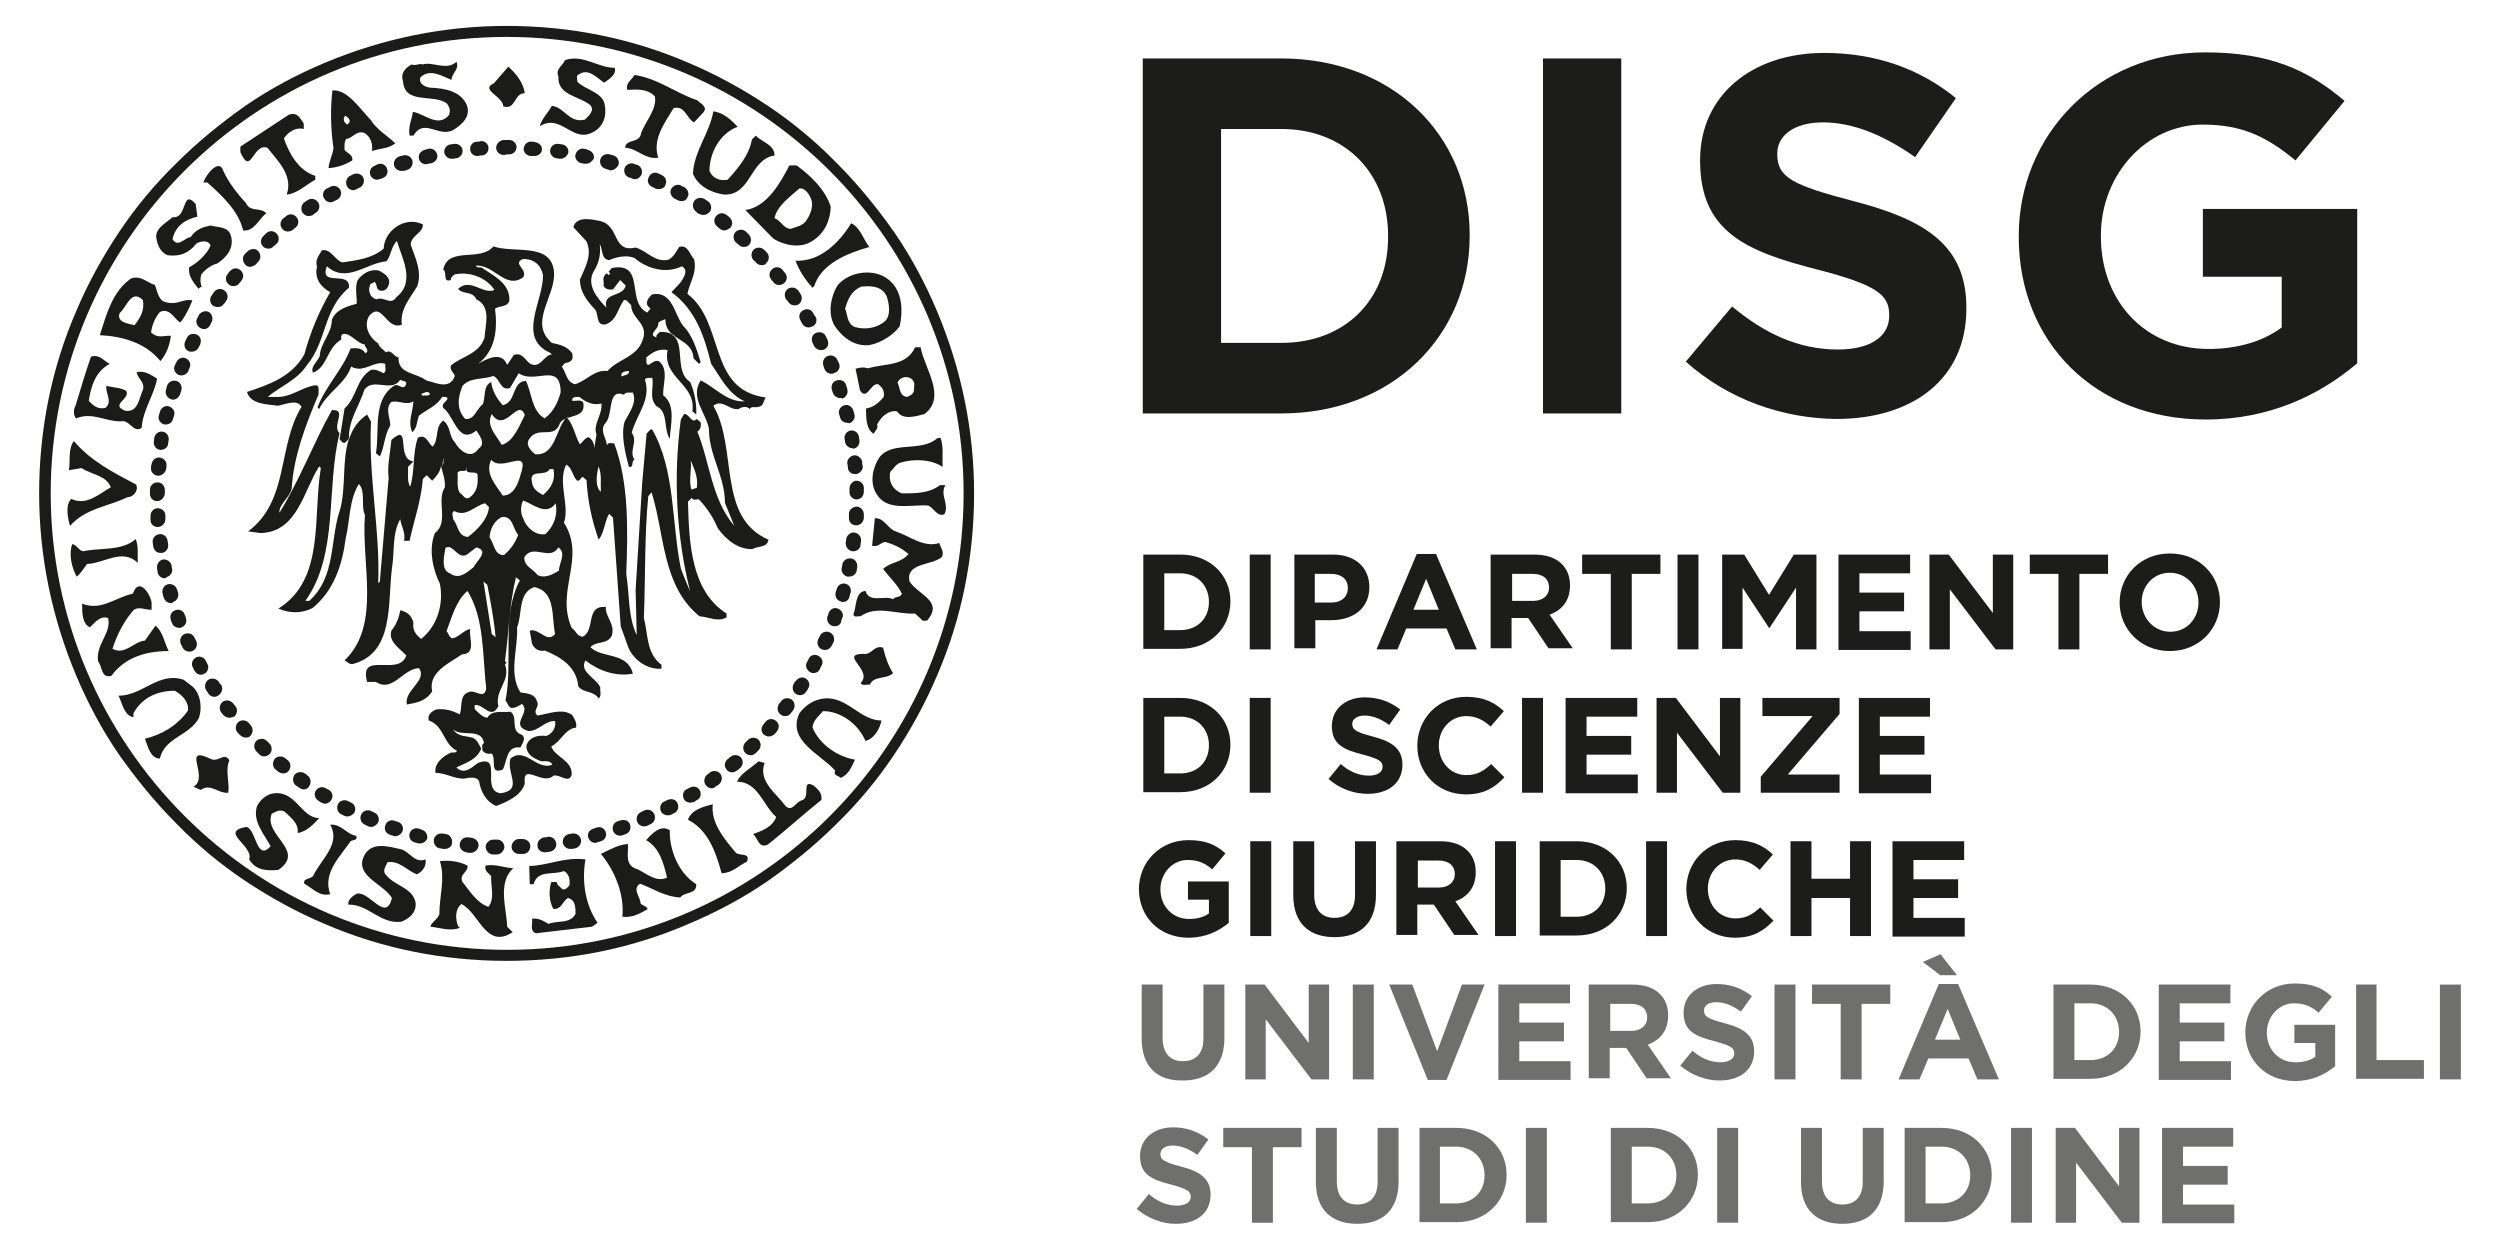 <?xml version="1.0" encoding="utf-8"?>
<!-- Generator: Adobe Illustrator 27.3.1, SVG Export Plug-In . SVG Version: 6.00 Build 0)  -->
<svg version="1.1" id="Livello_1" xmlns="http://www.w3.org/2000/svg" xmlns:xlink="http://www.w3.org/1999/xlink" x="0px" y="0px"
	 viewBox="0 0 453.5 226.8" style="enable-background:new 0 0 453.5 226.8;" xml:space="preserve">
<style type="text/css">
	.st0{fill:#1C1C1B;}
	.st1{fill:#1B1B1A;}
	.st2{fill:#6F6F6E;}
</style>
<g>
	<g>
		<path class="st0" d="M207.3,10.6h25.1c20.2,0,34.2,13.9,34.2,32v0.2c0,18.1-14,32.2-34.2,32.2h-25.1V10.6z M221.5,23.4v38.8h10.9
			c11.6,0,19.4-7.8,19.4-19.2v-0.2c0-11.4-7.8-19.4-19.4-19.4H221.5z"/>
		<path class="st0" d="M279.9,10.6h14.2V75h-14.2V10.6z"/>
		<path class="st0" d="M305.8,65.6l8.4-10c5.8,4.8,11.9,7.8,19.2,7.8c5.8,0,9.3-2.3,9.3-6.1v-0.2c0-3.6-2.2-5.4-13-8.2
			c-13-3.3-21.3-6.9-21.3-19.7v-0.2c0-11.7,9.4-19.4,22.5-19.4c9.4,0,17.4,2.9,23.9,8.2l-7.4,10.7c-5.7-4-11.3-6.3-16.7-6.3
			s-8.3,2.5-8.3,5.6V28c0,4.2,2.8,5.6,13.9,8.5c13.1,3.4,20.4,8.1,20.4,19.3v0.2c0,12.8-9.8,20-23.6,20
			C323.4,75.9,313.5,72.5,305.8,65.6z"/>
		<path class="st0" d="M366.2,43v-0.2c0-18.3,14.3-33.3,33.8-33.3c11.6,0,18.6,3.1,25.3,8.8l-8.9,10.8c-5-4.1-9.4-6.5-16.8-6.5
			c-10.3,0-18.5,9.1-18.5,20.1v0.2c0,11.8,8.1,20.4,19.5,20.4c5.2,0,9.8-1.3,13.3-3.9v-9.2h-14.3V37.9h28v28
			c-6.6,5.6-15.7,10.2-27.5,10.2C380,76.1,366.2,62,366.2,43z"/>
	</g>
	<g>
		<path class="st1" d="M111.5,12.3c0.4,1.3-1.1,2.1-1.9,2.7c-1.4-0.9-2.8-2.7-4.6-1.5c-0.6,0.2-0.2,0.9-0.3,1.3
			c1.6,1.6,4.6,1.9,5,4.2c0.4,2.1-0.3,4.1-2.2,5c-3.7,2-5.7-3.5-9.6-1.1c0.4-1.4,1.5-2.4,2.2-3.7c2.4,0.3,3.1,3.2,6,2.5
			c0.7-0.7,1.9-1.7,0.9-2.7c-2-1.6-5.9-1.7-5.7-5.1c-0.6-1.4,0.8-2,1.2-3C105.8,9.8,108.4,12.3,111.5,12.3"/>
		<path class="st1" d="M76.6,11.7c1.9-0.6,4.4,1.2,6.2-0.5c0.6,1.4-0.9,2.1-0.9,3.3c-1.7-0.7-3.9-2.1-5.6-0.5
			c-0.5,1.2,0.9,1.8,1.7,1.9c2.6,0.1,5.6,0.6,6.7,3.2c0.7,2-0.8,3.4-2.2,4.3c-2.7,1.9-5.5-2.2-7.5,1.2l-0.7,0
			c-0.3-1.6,0.4-2.9,0.6-4.3c2.1,0.3,4.6,3,6.6,0.5c0.2-0.9,0.1-1.2-0.4-2c-2.5-1.9-7.7,0.3-8-4.1c-0.5-1.4,0.5-2.5,1.6-3
			C75.4,12,76.2,11.4,76.6,11.7"/>
		<path class="st1" d="M95.2,16.9c-2,0-1.6,3.1-3.9,2.4c-0.1-1.9-4.3-3-1.7-4.2l2.6-3C93.5,13.2,94.9,14.9,95.2,16.9"/>
		<path class="st1" d="M126.5,18.2c0.7,0.7,2,1.2,1,2.3l-1.6,1.7c-1.3-0.6-1.6-3.1-3.7-2.6c-1.6,2.7-3.9,5.6-2.8,9
			c-2.4,0.4-3.8-1.7-6-1.8c0.1-1.7,2.7-0.7,2.9-2.7c0.9-2.2,2.9-4.4,2.5-6.6c-1.3-1.4-3.1-1.3-5-1.2c-0.4-1.2,0.8-1.8,1.3-2.7
			C119.3,14.2,122.6,16.9,126.5,18.2"/>
		<path class="st1" d="M55.1,22.4l0,1c-1.6-0.4-2.9,0.7-3.6,1.7c0.9,2.7,2.7,5.9,5.7,6.8l0,0.7c-1.7,0.9-3.2,2.5-5.2,2.7
			c1.2-3.4-1.5-6-3.5-8.5c-2.7-0.9-2.9,5.3-4.9,0.8l0-1l8.8-5.8C54,20.3,54.4,21.4,55.1,22.4"/>
		<path class="st1" d="M63.4,22.2L63,22.6c-0.7-0.4-0.8-1.1-0.4-1.6C62.9,21.1,63.6,21.6,63.4,22.2 M71.7,26
			c-1.2-1.2-3.5-2.6-4.4-4.2c-2-2-4.2-5.6-7-5.4c-0.4,3.3-0.3,7.2,0.2,10.5c-0.2,1.3-0.8,2.3-0.9,3.6c1.6-0.1,3-0.6,4.3-1.4
			c0.2-1-0.9-1.3-1.4-1.9c0-0.7-0.1-1.4,0.3-2c1.2-0.1,1.8-1.6,3.3-1.1c1.2,0.8,1.5,1.9,1.4,3.3C68.8,26.9,70.5,27,71.7,26"/>
		<path class="st1" d="M133.8,23c-3.2,1.2-5.1,4.7-5.1,8c0.5,1.3,1.9,1.9,3.3,1.6c2-2.2,3.9-4.5,4.4-7.3l0.7-0.7
			c1.1,1.2,3.4,1.6,3.4,3.6c-4.5,0.7-4.2,7.2-9.1,7.1c-2.3-0.3-4.8-1.5-5.7-3.8c0.2-4.1,3-7.3,3.7-11.3
			C131.2,20.4,132.7,21.8,133.8,23"/>
		<path class="st1" d="M40.5,31c1,2.1,2.4,4,4.1,5.8c0.8,1.8,2.7,0.7,3.7,1.9c-1.2,0.8-2.2,3.4-4.2,3.1c-0.8-3.5-3.8-6.3-6.5-8.7
			l-0.7,0C37.3,31.7,39.8,28.6,40.5,31"/>
		<path class="st1" d="M35.8,39.3c-2.2,0.5-4,1.7-4.5,4.1c1,1.6,2.2-0.3,3.3-0.4c0.9-1.4,2.2-1.8,3.6-2.1c1.3,0.4,3.2,0.1,3.7,1.9
			c0.6,2.2-0.8,3.9-2.5,5c-1.1,0.3-2.1,1-2.9,2c-0.2,0.9-0.2,1.4,0.1,2.3c-0.3-0.1-0.5,0.2-0.6,0.3c-0.9-1.2-1.9-2.3-1.7-3.9
			c1.5-0.8,3.3-2.4,3.9-4c-0.5-1.1-2-0.7-2.6-0.3c-1.3,1.7-3,2.4-5.2,2.1c-1.2-0.5-1.8-1.7-2-2.9c-0.5-1.9,1.8-3,2.9-4
			c2.8,0.3,1.6-5.3,4.2-2.4L35.8,39.3z"/>
		<path class="st1" d="M146.4,39.8c-0.7,1.2-1.9,1.3-2.9,1.7c-1.3,0.1-1.9-1.6-3-1.9c0.4-2.2,2.8-3.9,4.5-5.4c0.9-0.2,1.7,0.9,2,1.6
			C147.7,37.1,147.1,38.7,146.4,39.8 M144.5,30l-1.3,0c-1.6,3.1-4.1,7.6-8,8.1l5.1,5.2c1.9,1.2,4.9,1.8,6.9,0.5
			c2.4-1.4,3.4-3.8,3.5-6.3C149.7,34.4,147.1,31.9,144.5,30"/>
		<path class="st1" d="M157.7,44.8c-3.9,1.1-8.7,3-10,7.1l-0.3,0.3c-1.4-1.5-2.4-3.1-3.1-4.9c4.4,0.2,7.9-3.2,10.1-6.8
			C156,41.2,156.6,43.4,157.7,44.8"/>
		<path class="st1" d="M24.4,59c-1.1-0.3-3.3-0.5-2.7-2.2c1.3-1.1,2.1-4.4,4.2-2.4C26.3,56.3,25.4,57.7,24.4,59 M30.5,54.9
			c-1.8-0.1-1.9-2-2.4-3.2c-1.4-0.4-2.5-1.8-4.3-1.2c-3.4,2.3-4.5,6.6-5.7,10.3c4.2,0.2,8.3,1.4,11,4.7c1.1-1.3,1.7-2.9,1.9-4.6
			c-1.6,0-2.4,0.5-3.6-0.6c0.2-1.4,0.7-2.6,1.6-3.7c1.8-0.9,2.7,1.4,3.7,1.9c1-1.2,1.6-2.6,2.2-4C33.5,54.1,32.2,55.3,30.5,54.9"/>
		<path class="st1" d="M160.6,58.2c-1.4,1.3-3.7,1.7-5.6,1.1c-1.4-0.7-1.2-2.1-1.7-3.3c0.5-1.7,1.1-3.2,2.9-4
			c1.9-0.2,3.9-0.1,4.7,1.9C161.3,55.2,161.6,57.2,160.6,58.2 M161.8,51.3c-2.5-2.8-7.6-2.3-9.9,0.5c-1.2,2-1.8,5.1-0.5,7.3
			c1.4,2.1,3.6,3.8,6.3,3.5c2.2-0.4,4.4-1.9,5.5-3.4C163.8,56.5,163.7,53.3,161.8,51.3"/>
		<path class="st1" d="M19.9,66c-2.6,1.4-3.4,4.1-3.8,6.7c0.8,0.9,1.7,1.6,3,1.3c1.4-1.1,0-2.6,0.2-4c1.2,0.3,2.6,0.3,3.6,0.9
			c0.8,1.5-3,2.5-0.2,3.6c2.4,0.4,2.5-2.3,3.2-3.7c0.5-1.5-1-2.1-1.1-3.3c1.5-0.3,2.6,0.5,3.7,1.2c-0.6,3.1-2.6,5.7-2.8,8.9
			c-1.3,1-2.1-1.1-3.3-1.2c-3.1,0.3-5.5-1.8-8.6-0.5c-0.5-0.5-0.5-1.7-0.1-2.3c0.9-3,1.8-6,2.8-8.9C18.1,64.2,18.8,65.5,19.9,66"/>
		<path class="st1" d="M164.5,72c-1.4-0.2-1.2-1.7-1.7-2.6c0.8-1.7,3.5-1.1,3,0.9C165.9,71.3,165.4,71.7,164.5,72 M167,63l-1,0
			c-1.6,3.5-5.5,2.9-8.5,3.8c-0.9-0.2-1.4-0.2-2.3,0.1l0.8,3.9c1.3,2,1.9-1.4,3.3-1.1c0.8,0.6,1.2,1.3,1,2.3
			c-0.9,1.1-1.9,1.9-3.2,2.1c0,1.7,0,3.8,1.4,4.6c0.2-0.6,0.9-0.9,0.6-1.7c0.7-1.3,1.9-2.6,3.6-2.4c1.1,1.7,3.5,0.9,5,0.5
			C171.8,72,167.7,66.9,167,63"/>
		<path class="st1" d="M24.7,87.9c0.5,1.2-0.6,2.3-1.6,2.3c-3.5,1.7-7.6,2-10.4,5.2c-0.4-1.4-0.9-3.7,0.2-4.9c2.9,1.3,5-0.9,7.2-2.1
			c-0.8-2.2-3.6-2.3-5.3-3.5l-2.3,0.4c0.3-1.7-0.2-3.8,0.9-5.3C16.4,83.6,20.7,85.8,24.7,87.9"/>
		<path class="st1" d="M170.6,79.4c0.6,1.5,0.3,3.5,0.4,5.3c-2.1-1.4-5.1-1.5-7.6-0.8c-0.8,0.2-1.3,1.1-1.9,1.7
			c-0.4,1.8,0.5,3.3,2.1,3.9c2.5,0,5,0,6.9-1.5l1,0c-1.1,1.8,0.8,3.5-0.2,5.3c-1.4,0.5-1.9-1.3-3-1.6c-3.3-0.2-7.4,1.1-9.3-2.1
			c-1.3-2-0.7-4.8,0.5-6.6c2.3-3.1,7.6-0.9,10.5-3.5L170.6,79.4z"/>
		<path class="st1" d="M162.5,96.4c2.6,0.9,5.1,3,7.9,2.1c0.2,0.9,1,1.6,0.4,2.6c-1.9,1.5-6.6,1-5.8,4.4c1.6,2.4,6,3.5,3.4,6.8
			c-0.2,0.4-0.6,0.3-1,0.3l-1.4-1.3c-3.3,0.2-7-1.6-9.9,0.5c-0.4-0.1-1.1,0.3-1.3-0.3c0.6-1.5,0.3-4.2,2.2-4.3
			c0.7,2.3,3.5,0.7,5,1.5c0.4-0.6,1.3-0.2,1.6-1c-0.8-1.7-2.3-3-3.4-4.5c1.4-1.3,3.3-1.1,4.6-2.7c-1.3-1.1-2.7-1.8-4.3-2.2
			c-0.8,0.2-1.3,1-2.3,0.7l0.5-5C160.4,93.9,161.1,96,162.5,96.4"/>
		<path class="st1" d="M25,102.1c-2.8-2.7-6.1,0.1-9.2,0.2c-0.6,0.8-1.3,1.9-1.9,2.3c-0.8-1.5-1.5-3.9-0.8-5.9
			c0.8,0.1,1.2,1.2,2,1.3c3.2-0.7,7,0,9.5-2.2C25.2,99,24.9,101.1,25,102.1"/>
		<path class="st1" d="M126.5,78.3c0.6-0.4,0.7-1,0.6-1.7l-0.7-0.6c-0.9,1-1.4-1-2.3-0.9l-0.6,1c-1.4,10.5-0.8,21.3,1.7,31.2
			c-0.1-0.2-1.2-2.8-1.7-4.2c-1.7-8.4-1-17.9-5.2-25.2c-0.5-0.1-0.6,0.5-1,0.7l-0.8,8.9l-1.2,19.5l0.2,8.2
			c-1.6-3.3-1.3-7.4-1.9-11.1c0.3-7.9,0.5-16.6-2.2-23.7c-0.4,0.1-1.1-0.3-1.3,0.4c-0.1-1.3-1.3-2.6-0.4-3.9
			c1.7-1.6,0.3-6.5,3.5-5.3c0.3-0.6,1.1-0.3,1.6-0.4c0.8,1.9-0.7,3.7-1.5,5.3c-0.7,2.3,0.1,5.7,0.8,8.2c1,0.1,0.3-1,1-1.3
			c-1.1-1.6,0.7-3.3-0.5-4.9c0.8-3.2,3.6-6,2.4-9.6c0.2-0.6,0.9-0.2,1.3-0.4c0.4,1.7-0.7,3.6,0.8,5.2c2.2,1,1.2,4.1,2.4,5.9
			c0.1-2.4,1.2-6.1-1.2-7.9c-0.1-2,1.1-4.7-0.8-6.2c-0.9-0.2-1.3,0.5-1.9,0.7c-0.6-0.2-0.2-0.9-0.4-1.3c1.1-1,2.3-1.7,3.9-1.4
			c-1,5.1,5.2,6.1,4.5,11.1l0.7,0.6c0.1-1.8-0.3-4.1-1.1-5.9c-2.8-1.8-1-6.4-2.9-8.3c-0.2-0.1-0.3-0.3-0.5-0.4
			c-0.5-0.3-1.2-0.4-2.1-0.4c-0.2,0.3-0.8,0.5-0.6,1c-1.8-0.5,0.6-1.6,0.3-2.6c0.3-0.4,0.8-0.5,1.3-0.7c0,1.3,0.5,2.1,1.2,2.7
			c0.2,0.1,0.4,0.2,0.5,0.4c1.4,1,3.3,1.7,3.4,4l1,1l0.3-0.3c-0.7-2.3-1.5-4.9-3.1-6.5c-1.7-2-1.9-6.5-5.7-5.8
			c-0.7,0.6-1.4,1.6-0.6,2.3l0.3,0.3l-0.6,0.7c-3.9-1.9-0.2-9.2-6.4-8.1l-0.6,0.7l0.3,0.3l-0.3,0.3l-0.3-0.3c-1,0.5-0.5,1.5-0.6,2.3
			c0.4,0.6,1,0.7,1.7,0.6l1.3-1.7l1,1c-0.5,2.2-4.2,1.1-3.5,4c-1.6-1.6-3.9-4.3-2.1-6.9c0.8-1.4,1.1-2.9,0.9-4.6
			c0.6,1,0.2,2.7,1.7,2.9c1.3-0.6,3.2-1,4.6-0.4c2.3,2,5.8,2.9,8.6,1.5c1.3,0.8,0.3,2.1-0.3,3l-1.6,1.7c4.4,3.2,6,8.1,7.2,13
			c1.7,2.4,3.1,5.5,6.1,6.8c-3.2,0.2-5.3-2.5-8-3.8c-2,3.2,1,5.9,1.5,8.8c0,4.9,2.9,8.5,2.9,13.4l1.7,4.2
			C129,90.4,128.8,83.9,126.5,78.3 M126.4,88.5l-1,0.3c-0.5-2,0.1-3.2-0.1-5.3C125.9,85.1,126.7,86.5,126.4,88.5 M108.6,84.6
			c0.6,1.7,0.3,2.7,0.4,4.6C107.9,88.4,108.2,85.9,108.6,84.6 M107.8,81.3c0-0.8-0.3-1.5-1-2c-0.7,0.1-1.1,0.9-1.6,1.3
			c-0.9-1.5-1.1-3.4-2.3-4.8c-0.1,0-0.2,0.1-0.3,0.1c-1.8,2.1-1.9,6.8-5.5,6.5c-0.9-0.7-1.9-1.8-1-2.9c1.7-2.3,4.5,0.3,5.5-2.8
			c0.3-0.4,0.6-0.6,1.1-0.8c0.1-0.1,0.2-0.2,0.2-0.2c0,0,0.1,0.1,0.1,0.1c1.5-0.5,3.2-0.6,2.8-2.8c-0.5-0.6-1.3-0.2-2-0.3
			c-0.1-0.8,0.8-0.7,1.3-0.7c1.1,0.9,2.4,1.6,4,1.2c0.2,2.1-1.6,3.8-0.9,5.6L107.8,81.3z M101.4,103.5c-1.1,0.7-2.6,1.5-3.9,0.8
			c-1-1.3-2.4-1.5-2.4-3.2c1.6-2.6,4.6,0.8,6.2-1.8C102.8,100.4,101.4,102.1,101.4,103.5 M99.7,85.1l0.7,0c0.4,2-0.4,3.4-1.9,4.7
			c-1-0.6-1.8-1-2-2.3C95.9,84.9,98.9,86.6,99.7,85.1 M94.9,90.8c1.8,0.6,4.2,2.9,5.9,0.5c0.4,1.9-0.2,4.1-1.9,5.6
			c-1.8,0.3-3.5-1.3-4-2.9C94.4,93.2,94.4,91.7,94.9,90.8 M91.2,89.9C90,88,87.9,86,89.1,83.4c2,2.4,7.2-2.6,5.3,2.8
			C94,87.7,93.2,89.9,91.2,89.9 M91.7,127.1c0.4,0.4,0.4,1,1,1.3c0.8,0.1,1.4-0.4,2-0.7c1.7,1.6-2.4,3.8,1.1,4.9
			c1.9,0.1,3-1.9,4.9-1.8c0.2,1.2-0.5,2.3-1.6,2.7c-1.5-0.2-3.1,0.2-3.6,1.7c-0.1,1.7,1.4,2.4,2.7,2.9c0.7,0,1.6-0.2,2,0.6
			c-2.8,1.2-4.9-3.3-7.6-1.1c-0.8,2.7,2.4,5.7-1.8,6.3c-3.7-0.5,0.5-7.2-4.1-5.5c-1,0.7-2.2,2-3.6,1.1l-0.3-0.3
			c1.7-0.8,3.7-1.4,4.5-3.4c-0.4-0.7-0.6-1.4-1.4-1.9c-1.2-0.5-2.8-0.1-3.7-1.6c1.6,1.5,5.1-0.4,5.6,2.5c-0.6,0.3-0.2,0.9-0.3,1.3
			c0.4,0.6,1,0.7,1.7,0.6c0.9,0.9-0.5,3.9,2,2.9c0.8-1.4,0.6-4.4,3.2-4c0.3-0.7,1.1-1.6,0.3-2.3c-2.3-0.7-0.6-3.2-2.1-4.2
			c-1.5,0.2-3.3-0.4-4.2,1.1c-0.9-0.1-1.6-0.9-2.3-1.6l0-0.7c1.6-0.3,3,2.8,4.3,0.2c-0.7-3,2.3-4.5,1.2-7.6l0.3-0.3l-0.3-0.3
			c0.7-5.1,0.8-10.3,2-15.2l0.7,0.6C90.9,111.6,93.1,120,91.7,127.1 M88.8,97.5c0.1-1.5,0.8-3,2.2-3.7c2.1-0.3,2,2.2,3,3.2
			c-0.5,1.4-1.3,2.6-2.6,3.7C89.6,100.7,89.7,98.6,88.8,97.5 M87.7,105.5l0.7,0.6c0.6,3.1,1.2,6.2,1.5,9.5l-0.7-0.6L87.7,105.5z
			 M85.9,102.9c-1.3,1-2.6,2.3-4.3,1.1c-1.7-0.6-1-3.3-0.8-4.6c1.4-1,2.4,2.7,4.3,0.9l1.3-1C88.9,99.9,86.4,101.8,85.9,102.9
			 M80.4,76.3c-1.6,1.2-0.7,3.3-1.9,4.7c-0.8-0.4-1.1-2.4-2.7-1.6c-1,2.8-0.5,6.1-1.4,8.9c-0.6-1-0.3-2.4-0.4-3.6l1-1
			c-3.3-0.4-0.3-7.2-4-3.9c-0.2,2.3-0.8,4.8-0.5,6.9l-1.6,18.8l-0.3,0.3c0.4-9.6-1.8-19.1-1.3-29.3l-0.7-1.3
			c-1.7,1.1-2.6,2.6-3.2,4.2c0,0,0,0.1,0,0.1l-0.1,0.1c-1.3,3.9-0.5,8.8-1.6,12.8c-1.9,5.5-0.7,12.2-5.6,16.6l-0.7,0
			c6.1-8.6,3.7-20.5,6.2-30.4c-1.5-1.4,1.5-4.4-1.4-4.2c-3.4,6.1-5.8,12.6-9.5,18.6c-0.2-1.4,1.8-2.7,2.2-4.3
			c0.4-6.2,2.6-11.7,4.9-17.2c-0.1-0.6,0.3-1.7-0.7-1.6c-2.5,0.4-4.4,2.3-7.2,2.1l-1.3,0c2.1-1.9,5.2-2.9,7.1-5.8
			c3.6-4.3,2.9-10.1,7.6-14c0.3-3.3-5.5,0-4-3.9c3.5,3.2,7.2-0.6,10.8-0.9c0.9-1.1,0.8-2.6,1.9-3.7c0.8,2.9,3.5,7.4-0.1,10.2
			c-1,1.6-2.2-0.2-3.6,0.4c-1.3-0.3-1.7-1.9-1-2.9c0.3,0.1,0.5-0.2,0.6-0.3c0.6,0.4,0.2,1.3,1,1.6c0.8,0.2,1.4-0.3,1.6-1
			c0.5-1.3-0.8-2.1-1.7-2.6c-1.7-0.4-3.1,0.6-3.9,1.7c-0.6,1.2-0.1,3.2-0.2,4.3C63.3,55.5,61,56,60.2,58c0,2.5-2.1,4.2-2.2,6.6
			c-0.4,1-1.8,2-1.2,3c2.7-1.1,2.4-4.4,5.1-6c0-0.4-0.1-0.8,0.3-1c1.4-0.3,2.5,1.7,4,1.9c-0.1,0.5,0.6,0.7,0.4,1.3l-0.3,0.3
			c-0.6-1-1.6-1-2.7-0.9c-1.4,3.8-4.6,6.9-6,10.7l0.3,0.3c1.4-3,4.7-4.5,5.8-7.7c2.3,1.3,4.2-1.2,6.2-0.5c-0.1,0.6,0.3,1.3-0.3,1.7
			c-0.7-0.3-1.4-0.8-2.3-0.6c-2.7,1.6-2.5,4.9-4.8,7c-0.3,1.9-0.6,3.8-0.9,5.6c0.3,0.2,0.5,0.8,1,0.6l0.6-0.6c0-0.1,0-0.1,0.1-0.2
			c-0.1-3.3,1.9-5.9,2.8-8.8c1.6-2.3,4.9,0.6,6.5-1.8c0.4,0.3,1.4,0.1,1,1c-0.6,0.9-1.2-0.3-2,0c-4.1,2.6-2.7,8-3.4,12.3l0.7,0.6
			c0.9-1.8,0.8-3.9,1.9-5.6c0-1.4-1-3.1,0.2-4.3c1.5-0.3,2.6,0.7,4-0.1c-0.1,1.9-1.1,3.8-0.2,5.6c0.9-0.8,0.8-2,1.2-3
			c1.4-1.1,3.3-1.8,4.2-3.4c0.4,0,0.8-0.1,1,0.3C81,72.9,80,73.2,80.4,74c2,1.4,2.7,6.8,6,4.1c0.6,0.9,1.8,2.4,0.4,3.3
			c-1.4,2.1-3.5,0.3-4.3-1.2C81.4,79.1,81.8,77.3,80.4,76.3 M80.3,84.6l0-0.7l0.3-1L80.3,84.6z M78,71.4c-0.2,0.6-0.9,0.2-1.3,0.4
			l-0.3-0.3C76.8,71.3,77.6,70.8,78,71.4 M84.6,84.8c0,0.2,0,0.3,0,0.4c0.1,0.9,1.6,0.2,2,0.8c0.2,1.7,0,3.3-1.5,4.3
			c-0.8,0.4-1.1-0.6-1.7-0.9c-0.6-1-0.3-2.4-0.4-3.6c0.3-0.7,1.3-0.1,1.6-0.6C84.5,85.1,84.5,85,84.6,84.8 M82.4,92.7
			c2.2,1.2,3.7-1,5.6-1.4l0.7,0.7c-0.2,2.2-2.1,4.1-3.8,5.4c-1.9-0.1-1.8-2.2-2.7-3.2C82.2,93.6,81.8,93,82.4,92.7 M95.2,75.3
			c-1,1.9-2,4.8-4.2,5.4c-0.9-1.7-2.9-3.4-1.8-5.6C91.6,78.8,94,72,95.2,75.3 M83.9,70c1.4-1.6,3.7-1.1,5.6-1.8
			c1.3,0.6,1.2,2.7,3,2.2l1.6-2.7c2.9,2.1,7.6-2.2,7.6,3.5c-0.5,1.7-1.2,3.4-2.9,4.7c-2.4-1.4-2.3-4.6-3.4-6.8
			c-2.6,0.1-1.7,3.9-4.2,4.4c-1.1-1.2-1.9-2.6-2.1-4.2c-1.5,0.7-1,2.7-1.5,4c-1.2,0.9-1.5,2.9-3.2,2.7C82.7,74.2,83.1,72,83.9,70
			 M89.8,56c0.8-0.6,2.1-0.2,2.6-1.4c0.2-3.2-2.9-4.6-5.1-6.1c-0.4,0-0.8,0.1-1-0.3c3.3-0.3,5.4,4.4,8.6,2.1c0.9-1.5-2-2.4-0.1-3.3
			c2-0.1,3.3,1,3.7,2.9c0.1,4.6-4.8,11.4,1.3,14.1l0.3,0.3c-1.5,0.1-2,2.6-3.9,1.7c-0.9-0.6-1.5-2.2-3-1.6L92,66.2
			c-1-2.6-3.7-1.1-5.3-0.2C89.8,63.7,90.3,59.9,89.8,56 M114.1,67.3c0.1,0.8-0.9,0.7-1.3,1C112.4,67.5,113.5,67.3,114.1,67.3
			 M129.4,73.6c1.7-1.3,2.9,0.9,4.6,0.6c0.5-0.4,1.5-0.6,2,0c0.3-0.6,1.1-0.2,1.6-0.4c0.9-0.1,0.9-1.1,1.3-1.7
			c-10.6-1.4-7.3-13.5-14.2-18.8c0.4-2.1,1.8-3.8,1.2-6.3c-0.8-0.8-1.1-2.7-2.7-2.2c-0.6,0.9-0.9,1.7-1.9,2.3
			c-2.5,0.6-3.9-1.6-6-2.2c-4.3,1-2.8-3.9-6.4-4.8c-1.5-0.3-4.3-1-4.9,1.1l2.4,2.6c1.1,2.5-0.3,4.8-1.2,6.9c0,2.3,1.3,3.9,2.8,5.5
			c0.6,0.9,0.1,3.1,2,2.6c1.9-0.8,2-2.7,3.2-4.4c0.6,0,0.9,0.6,1.3,1c0,2.4,3.2,3.3,2.1,6.2c-1,3.2-4.5,3.5-6.4,5.7
			c-2.4-0.3-3.8,1.8-5.9,2.4c-1.6-0.4-1.6-2.2-2.4-3.2c0.3-0.2,0.5-0.8,1-0.7c0.9-0.3,1.1-0.7,0.9-1.7c-0.9-1.3-2.3-1.6-3.7-1.9
			c-4.3-3.7,0.7-8.4,0.4-12.8c-0.4-5.5-7.2-3.4-11-4.7c-2.4,2.9-8.2-0.1-9.1,4.2c0.8,0.5-0.2,2.4,1.4,1.9c-0.1-0.5,0.4-0.7,0.6-1
			c2.6-0.6,5.7,0.4,7.3,2.8c-2.1,0.9-4.4-2.3-6.6-0.2c0.9,1.1,2.6,0.3,3.3,1.9c2.8,1.3,1.6,4.7,1.5,6.9c-0.9,3-4.1,3.4-6.1,5.1
			c-0.3,0.9,0.6,1.3,0.7,1.9c-0.9,2.6-3.5,1.2-5.2,0.8c-1.7-1.4-5.2-1.1-5-4.2c-0.9,0-1.2-1.5-2.3-0.9c-0.5-0.5-1.2-0.9-1.4-1.6
			c-1.5-1-2.7-3-1.7-4.9c2.4-3,3.1,2.6,6,1.5c-0.4-2.8,1.5-4.8,2.8-7c0.9-2.7-0.4-5.2-1.2-7.5c0.1-1.8,2.3-2.1,2.2-3.7
			c-3.3-1.6-7,1.2-7.1,4.4c-2.1,1.8-4.8,2.1-7.5,2.5c-1.4-0.4-2-2.5-3.7-2.2c-0.5,0.9-1.3,1.7-0.9,3c-0.5,2.1,0.7,3.7,2.4,4.6
			c-2.1,3.6-3.6,7.3-4.7,11.3c-2.3,4.1-6.5,5.5-10.4,6.8c0.7,2.3,3.6,2.2,5.6,2.5c1.3-0.2,3.5-1.3,4.3,0.2c-4.4,7.1-2.2,17-9.7,22.6
			l2.3,0.3c6.7-0.2,7.8-7.8,10.6-12.1l0.3,0.3c-1.5,8.9,0.8,20.2-7.7,25.5c2.1,0.9,4.2,0.9,6.2-0.1c3.9-3.2,5.4-7.9,6-12.6
			c0.8-3.3,0.6-7,2.4-9.9c1.3,1.4,0.3,3.9,1.1,5.6c-0.7,9,3,20-3.7,26.4c0.5,0.2,0.9,0.9,1.7,0.6c7.3-2.1,6.1-10.9,6.9-17.3
			c0.5-3,0-6.3,1.5-8.9c0.2,1.3,1,2.4,0.7,3.9l1,0c0.8-3.7,2.1-7.3,2.4-11.2l0.7-0.7l1,1c0.6-0.6,1.5-1.6,1.6-2.7
			c0.3,1.3,0.8,2.5,0.7,3.9c-1.6,2.4,0.8,6.3-1.8,8.3c-1.2,2.9-0.4,6.6,0.9,9.2c0.7,3.6-0.4,7.6-3.4,10c-1-0.8-1.6-1.6-1.4-2.9
			c-0.3-1.3-1.1-2-2.4-2.3c-0.2,1.3-0.7,2.6-1.6,3.7c-0.6,2,1.5,3.2,2.7,4.5c-1.3,4-8.7-1-7.1,4.8l1.6,0c3,2,4.9-2.4,7.8-2.5
			c1.6,2.3-2.7,3.9-2.2,6.6c1.7-0.3,3.5-0.6,4.6-2.4c-0.8-3.5,3.3-5.2,5.4-6.7c2.7-0.1,1.2-3,1.5-4.6c-1.2,0.2-2,1.5-3.3,1.7
			c-0.6-0.3-0.6-0.9-1-1.3c1-2.6,1.7-5.5,3.8-7.3c3.1,5,2.7,11.6,3.4,17.7c-0.4,2.2-2,0-3.3,0.7c-1.6,0.6-1,2.7-1.5,4
			c-1.3-0.7-2.7-1.1-4.3-0.9c-0.7,0.3-1.7,1-1.3,2c2.8,1,2.6,4.3,5.1,5.5c-0.2,0.4-0.6,0.3-1,0.3c-1.3,0.5-3.2,1.9-2.9,3.7
			c2.1,0,4,1.5,5.9,0.9c0.7,0,1.6-0.2,2,0.6c0.3,1.8,1.2,3.7,3.1,4.5c2-0.7,4.7-2,5.2-4.1c-0.5-3.9,3.3,0.5,5.2-1.4
			c1.2-0.3,2.7,1.5,3.3-0.1c0.2-2.7-3-3.2-3.7-5.2c1.7-0.8,2.6-3.3,4.5-3.4c0.2-0.9-0.3-1.6-0.7-2.3c-1.8-1.3-4.3-0.2-6.3,0.1
			c-1-0.9,0.5-1.6-0.1-2.6c-0.4-1.4-1.9-1.4-3-1.6c-2.2-3.5-0.4-7.9-0.6-11.8c1-2.4,0.1-6.2,3.1-7.3c4,0.8,3.1,5.4,3.8,8.5
			c-1.5,1.8-2.8-1.1-4.6-0.6l0.4,2.3c0.3,0.9,1.3,1.6,2.3,1.3c3,1.2,5.8,3,6.1,6.5c1,1.3,2.7,0.7,3.7,2.2c0.6-0.5,0.2-1.3,0.3-2
			c-0.7-1.7-3.9-2.8-2.7-4.9c2.4,1.9,5.6,3,8.6,2.4c-1-4-5.6-2.7-7.7-4.8c1.1-1.2,3-0.4,3.9-2.1c0.6-2.2-1.2-3.3-1.1-5.2
			c-3.8-0.3-1.8,4.2-4.2,5.4c-1.1-0.1-1.1-1-2-1.6c-3-6.9,2.7-12.6-1.4-19.1c1.1-3.1-1.2-7.2,0.4-10.5c1.1,0.5,1.1,2,2,2.9
			c0.5,0.1,0.6-0.5,1-0.7l0.7,0.6c0.2,3.8,1,7.4,2.2,10.8c1.1-1.4,1-3.2,1.9-4.7l0.7,0.7l1.4,19.7l1.4,3.9c1,2.3,3.5,4,6,3.8l0-0.7
			c-2.8-2.1-2.4-5.5-3.2-8.5c0.3-7.4,0.1-14.9,0.8-22.1l0.6-0.7c2.4,7.7,1.9,17,8.7,22.5c1.7,0.1,3.3,1.1,4.9,0.2l0-0.7
			c-6.4-4.1-6.8-12.6-7-20.3l0.7-0.7c0.2,0.6,0.9,0.2,1.3,0.3c1.5,1.6,2.6,3.3,3.4,5.2c1.5,2.1,3.7,3.9,6.3,3.8
			c1-0.6,2.7-0.2,2.9-1.7C130,93.8,133.9,81.4,129.4,73.6"/>
		<path class="st1" d="M27.5,109.3l0,1.3c-1.1,0.1-2.3-0.7-3.3,0.1c-1.8,2.1-3,4.5-3.8,7c2.3,1.2,3.8-1.3,5.9-1.5l1.9-2.7
			c1.3,1,1.6,3,2.4,4.6c-4.2,0-8,1.2-10.4,4.5c-1.9,0.5-1.6-1.7-2.4-2.6c-0.5-3.1,2.5-5.2,1.8-7.9c-1.5-0.5-2.5,1-3.3,1.7
			c-1.4-0.7-1.4-2.6-1.4-4.3c3.5,1.4,6.1-1.2,9.2-1.8C25.2,104.5,27.3,107.8,27.5,109.3"/>
		<path class="st1" d="M162,122.1c-1.2,1.2-3.5,0.4-4.2,2.1c-0.6-0.1-1.3,0.3-1.7-0.3c2.4-2.3-4-5.2,0.5-5.3c1.5,0.3,2-1.7,3.6-1.1
			C160.6,119.2,161.1,120.7,162,122.1"/>
		<path class="st1" d="M35,124.6c1.4,1.4,1.7,3.7,1.1,5.6c-1.7,3.3-6.2,3.5-7.1,7.4c-1.7,0-2.2-2.2-2.7-3.6c3-0.7,5.9-2.4,7.8-5.1
			c0.2-1.6-1.1-2.9-2.4-3.6c-3.1,0-5.9,1.2-7.5,4.1l0,0.7c-1.7-0.3-2-2.5-2.7-3.9c4.4,0,7.2-4.4,11.8-2.9L35,124.6z"/>
		<path class="st1" d="M159.9,130.7c-0.3,1.5-1.3,3.3-2.9,3.7c-1.3-3-4.4-5.4-7.7-5.4c-0.8,0.9-1.9,1.8-1.9,3
			c1.3,3.1,4.6,5.3,7.7,5.8c-0.6,1.2-1.1,2.7-2.6,3.3c-0.4-0.4-1.4-0.4-1-1.3c-2.6-3-8.8-5.4-6.5-10.4c1.2-1.6,2.7-2.5,4.5-2.7
			C153.7,126.3,156,130.7,159.9,130.7"/>
		<path class="st1" d="M41.6,137.9c-0.8,2.1,0.1,3.9-0.2,5.9c-1.8,0.2-3.2-1.8-5-0.5l-1.3-0.6c3-1.7-2.4-7.7,3.2-5
			C39.6,138.3,40.7,136.4,41.6,137.9"/>
		<path class="st1" d="M138.7,138.4c-1.2,3.3,2,5.4,3.8,7.8c1.2,1.2,1.9-0.8,2.9-1c1.8-0.5-0.2-4,2.2-2.7c0.8,0.7,1.6,1.4,1.4,2.6
			c-3.5,2.8-6.2,5.3-9.7,8.1c-1.7,0.8-1.8-1.2-2.7-1.9c1.4-0.5,3.5-1.2,4.2-3.1c-2.4-2.1-3.3-6.4-7.1-6.4c0.6-1.5,2.6-2.5,3.9-3.7
			L138.7,138.4z"/>
		<path class="st1" d="M57.9,148.4c-0.9,1-2.3,2.5-3.9,2.7c0.2-1.8-1.2-2.7-2.4-3.9c-1-0.4-1.4,0-2.3,0.4c-1.6,3.9,6.3,6.7,1.2,10.2
			c-2.1,0.2-4.1,0.1-5.3-1.9c0.9-2.5-5.6-5-0.5-5.9c1.8,0.4,1.8,6.4,4.4,3.5c-1.2-2.2-3.3-4.5-2.5-7.2c0.6-1.3,1.9-2.3,3.2-2.4
			C53.7,143.5,54.7,148.4,57.9,148.4"/>
		<path class="st1" d="M129.3,145.9c-0.4,3.3,2,6.2,4.2,8.8c0.6,0.6,2.7-0.1,2,1.6c-1.5,0.7-2.7,2.1-4.6,2.1c-1-3.7-2.4-7.8-6.1-9.7
			C125.4,146.9,127.6,146.3,129.3,145.9"/>
		<path class="st1" d="M64.6,151.6c0.4,0.9-0.6,0.7-1,1c-2,2.9-5.1,5.8-3.7,9.6c-2,0.5-3.2-1.1-4.7-1.9c-0.3-1,1.1-0.8,1.6-1.4
			c1.4-3,5.1-5.8,3.1-9.3C61.9,149.4,62.9,151.4,64.6,151.6"/>
		<path class="st1" d="M121.5,150.6c-0.1,3.6,1.6,7.8,4.8,9.8c0.1,1.9-2.1,1.3-2.9,2.4c-2.7-0.1-4.9-1.6-7.3-2.5
			c-1.5,1,0.1,2.4,0.1,3.6c0.4,0.4,1,0.4,1.3,1c-1.4,0.8-2.7,1.6-4.6,1.4c0.4-4.1-1.4-8.4-3.9-11.4c1.3-0.6,3.1-1.7,4.9-1.8
			c0.2,1.5-0.8,3.9,1.8,4.6c1.6,0.8,3.4,2.4,5.3,1.5c-0.6-2.5-1.3-5.4-3.8-6.8C118.2,151.3,119.8,149.5,121.5,150.6"/>
		<path class="st1" d="M77.2,155.9c0.2,1.2-0.6,2.3-1.6,2.7c-1.8-0.7-3.1-2.5-5.3-2.2c-0.3,0.7-1,1.6-0.3,2.3
			c1.7,2.1,4.9,2.3,5.4,5.1c0.1,1.8-1.1,2.8-2.6,3.4c-3.8,0.5-6-3.2-9.6-3.1c-0.2-0.9,0.9-1.7,1.6-2c2.3-0.4,5.2,5.3,6.3,0.8
			c-1.6-2.7-7.3-4.1-4.8-8.1c1.5-2.1,4.3-1.2,6.2-0.8C74.3,154.3,75.1,156.7,77.2,155.9"/>
		<path class="st1" d="M84.8,157c0.2,1.2-1.6,1.6-0.9,3c1.3,1.6,2.6,3.8,4.7,4.5c1.2-1.5,0.4-3.7,0.5-5.6c-0.6-0.6-1.3-1-1-1.9
			c1.8-0.3,3.3,0.4,5,0.5c-2.9,2.6-1.2,7.3-1.1,10.6l1,1c-4.9,3.2-6.1-3.6-9.3-5.1c-1.2,0.9-1.1,2.8-0.6,4l0.3,0.3
			c-1.6,0.7-3.6,0-5.3-0.2c0-0.7,1.4-1.4,1.6-2.3c0-3.2,1.1-6.4,0.1-9.6C81.7,156,83.3,156.3,84.8,157"/>
		<path class="st1" d="M106.2,155.9c-0.7,4.1,0,8.3,2.2,11.5l-1,0.7l-10.2,1.2c-1.2-0.5-0.5-1.8-0.7-2.6c0.8-0.3,2.1,0.3,3,0.9
			c1.6-0.7,3.8,0.1,4.9-1.8c0-1.2,0-2.6-1.4-2.9c-1.1,0.8-1.1,2-2.6,2c-0.8-1.3-0.9-3.4-0.4-4.9l1,0c0,0.6,0.7,0.9,1,1.3
			c0.6,0.2,0.9-0.3,1.3-0.7c0.1-1,0-2-1-2.6c-1.8,0.8-4.8-0.3-5.5,2.4l-0.7,0l-0.1-3.3C99.5,157,102.4,155.4,106.2,155.9"/>
		<path class="st1" d="M91.3,28.1c-0.7,0-1.3-0.6-1.3-1.3c0-0.7,0.6-1.3,1.3-1.4c0.2,0,0.5,0,0.7,0c0.1,0,0.3,0,0.4,0
			c0.7,0,1.3,0.6,1.3,1.3c0,0.7-0.6,1.3-1.3,1.3h0c-0.1,0-0.2,0-0.4,0C91.7,28.1,91.5,28.1,91.3,28.1L91.3,28.1z M97,28.3
			c0,0-0.1,0-0.1,0c-0.2,0-0.4,0-0.7,0c-0.7-0.1-1.3-0.7-1.2-1.4c0.1-0.7,0.7-1.3,1.4-1.2c0.2,0,0.5,0,0.7,0.1
			c0.7,0.1,1.3,0.7,1.2,1.4C98.3,27.7,97.7,28.3,97,28.3 M86.6,28.3c-0.7,0-1.3-0.5-1.3-1.2c-0.1-0.7,0.5-1.4,1.2-1.4
			c0.2,0,0.5,0,0.7-0.1c0.7-0.1,1.4,0.5,1.4,1.2c0.1,0.7-0.5,1.4-1.2,1.4c-0.2,0-0.4,0-0.7,0.1C86.7,28.3,86.6,28.3,86.6,28.3
			 M101.7,28.8c-0.1,0-0.1,0-0.2,0c-0.2,0-0.4-0.1-0.6-0.1c-0.7-0.1-1.2-0.8-1.1-1.5c0.1-0.7,0.8-1.2,1.5-1.1c0.2,0,0.5,0.1,0.7,0.1
			c0.7,0.1,1.2,0.8,1.1,1.5C102.9,28.3,102.3,28.8,101.7,28.8 M81.9,28.8c-0.6,0-1.2-0.5-1.3-1.1c-0.1-0.7,0.4-1.4,1.1-1.5
			c0.2,0,0.5-0.1,0.7-0.1c0.7-0.1,1.4,0.4,1.5,1.1c0.1,0.7-0.4,1.4-1.1,1.5c-0.2,0-0.4,0.1-0.6,0.1C82.1,28.8,82,28.8,81.9,28.8
			 M106.3,29.7c-0.1,0-0.2,0-0.3,0c-0.2,0-0.4-0.1-0.6-0.1c-0.7-0.2-1.2-0.9-1-1.6c0.2-0.7,0.9-1.2,1.6-1c0.2,0,0.4,0.1,0.7,0.2
			c0.7,0.2,1.2,0.9,1,1.6C107.4,29.3,106.9,29.7,106.3,29.7 M77.3,29.8c-0.6,0-1.2-0.4-1.3-1c-0.2-0.7,0.3-1.4,1-1.6
			c0.2-0.1,0.4-0.1,0.7-0.2c0.7-0.2,1.4,0.3,1.6,1s-0.3,1.4-1,1.6c-0.2,0-0.4,0.1-0.6,0.1C77.5,29.7,77.4,29.8,77.3,29.8
			 M110.8,30.9c-0.1,0-0.3,0-0.4-0.1c-0.2-0.1-0.4-0.1-0.6-0.2c-0.7-0.2-1.1-1-0.9-1.7c0.2-0.7,1-1.1,1.7-0.9
			c0.2,0.1,0.4,0.1,0.7,0.2c0.7,0.2,1.1,1,0.9,1.7C111.9,30.5,111.3,30.9,110.8,30.9 M72.8,31c-0.6,0-1.1-0.4-1.3-0.9
			c-0.2-0.7,0.2-1.5,0.9-1.7c0.2-0.1,0.4-0.1,0.7-0.2c0.7-0.2,1.5,0.2,1.7,0.9c0.2,0.7-0.2,1.5-0.9,1.7c-0.2,0.1-0.4,0.1-0.6,0.2
			C73.1,31,72.9,31,72.8,31 M115.2,32.5c-0.2,0-0.3,0-0.5-0.1c-0.2-0.1-0.4-0.2-0.6-0.2c-0.7-0.3-1-1-0.8-1.7c0.3-0.7,1-1,1.7-0.8
			c0.2,0.1,0.4,0.2,0.6,0.2c0.7,0.3,1,1,0.8,1.7C116.2,32.1,115.7,32.5,115.2,32.5 M68.4,32.6c-0.5,0-1-0.3-1.2-0.8
			c-0.3-0.7,0.1-1.5,0.7-1.7c0.2-0.1,0.4-0.2,0.6-0.3c0.7-0.3,1.5,0.1,1.7,0.8c0.3,0.7-0.1,1.5-0.8,1.7c-0.2,0.1-0.4,0.2-0.6,0.2
			C68.7,32.5,68.6,32.6,68.4,32.6 M119.5,34.3c-0.2,0-0.4,0-0.6-0.1c-0.2-0.1-0.4-0.2-0.6-0.3c-0.7-0.3-1-1.1-0.6-1.8
			c0.3-0.7,1.1-1,1.8-0.6c0.2,0.1,0.4,0.2,0.6,0.3c0.7,0.3,0.9,1.1,0.6,1.8C120.5,34.1,120,34.3,119.5,34.3 M64.1,34.5
			c-0.5,0-1-0.3-1.2-0.8c-0.3-0.7,0-1.5,0.6-1.8c0.2-0.1,0.4-0.2,0.6-0.3c0.7-0.3,1.5,0,1.8,0.6c0.3,0.7,0,1.5-0.6,1.8
			c-0.2,0.1-0.4,0.2-0.6,0.3C64.5,34.4,64.3,34.5,64.1,34.5 M123.6,36.5c-0.2,0-0.5-0.1-0.7-0.2c-0.2-0.1-0.4-0.2-0.6-0.3
			c-0.6-0.4-0.9-1.2-0.5-1.8c0.4-0.6,1.2-0.9,1.8-0.5c0.2,0.1,0.4,0.2,0.6,0.3c0.6,0.4,0.9,1.2,0.5,1.8
			C124.5,36.3,124.1,36.5,123.6,36.5 M60,36.7c-0.5,0-0.9-0.2-1.2-0.7c-0.4-0.6-0.2-1.5,0.5-1.8c0.2-0.1,0.4-0.2,0.6-0.3
			c0.6-0.4,1.5-0.1,1.8,0.5c0.4,0.6,0.1,1.5-0.5,1.8c-0.2,0.1-0.4,0.2-0.6,0.3C60.4,36.6,60.2,36.7,60,36.7 M127.6,39
			c-0.3,0-0.5-0.1-0.8-0.2c-0.2-0.1-0.4-0.2-0.5-0.4c-0.6-0.4-0.8-1.2-0.4-1.9c0.4-0.6,1.2-0.8,1.9-0.4c0.2,0.1,0.4,0.3,0.6,0.4
			c0.6,0.4,0.8,1.2,0.4,1.9C128.4,38.8,128,39,127.6,39 M56,39.2c-0.4,0-0.8-0.2-1.1-0.6c-0.4-0.6-0.3-1.4,0.3-1.9
			c0.2-0.1,0.4-0.3,0.6-0.4c0.6-0.4,1.4-0.3,1.9,0.4c0.4,0.6,0.3,1.4-0.4,1.9c-0.2,0.1-0.4,0.2-0.5,0.4C56.5,39.1,56.3,39.2,56,39.2
			 M131.4,41.8c-0.3,0-0.6-0.1-0.8-0.3c-0.2-0.1-0.3-0.3-0.5-0.4c-0.6-0.5-0.7-1.3-0.2-1.9c0.5-0.6,1.3-0.7,1.9-0.2
			c0.2,0.1,0.4,0.3,0.5,0.4c0.6,0.5,0.7,1.3,0.2,1.9C132.1,41.6,131.7,41.8,131.4,41.8 M52.2,42c-0.4,0-0.8-0.2-1-0.5
			c-0.5-0.6-0.4-1.4,0.2-1.9c0.2-0.1,0.4-0.3,0.5-0.4c0.6-0.5,1.4-0.4,1.9,0.2c0.5,0.6,0.4,1.4-0.2,1.9c-0.2,0.1-0.3,0.3-0.5,0.4
			C52.8,41.9,52.5,42,52.2,42 M134.9,44.8c-0.3,0-0.6-0.1-0.9-0.4c-0.2-0.1-0.3-0.3-0.5-0.4c-0.5-0.5-0.6-1.3-0.1-1.9
			c0.5-0.5,1.3-0.6,1.9-0.1c0.2,0.2,0.3,0.3,0.5,0.5c0.5,0.5,0.6,1.3,0.1,1.9C135.6,44.7,135.3,44.8,134.9,44.8 M48.7,45.1
			c-0.4,0-0.7-0.1-1-0.4c-0.5-0.5-0.5-1.4,0.1-1.9c0.2-0.2,0.3-0.3,0.5-0.5c0.5-0.5,1.4-0.5,1.9,0.1c0.5,0.5,0.5,1.4-0.1,1.9
			c-0.2,0.1-0.3,0.3-0.5,0.4C49.4,45,49,45.1,48.7,45.1 M138.2,48.1c-0.4,0-0.7-0.1-1-0.4c-0.1-0.2-0.3-0.3-0.5-0.5
			c-0.5-0.5-0.5-1.4,0-1.9c0.5-0.5,1.4-0.5,1.9,0c0.2,0.2,0.3,0.3,0.5,0.5c0.5,0.5,0.5,1.4-0.1,1.9C138.9,48,138.6,48.1,138.2,48.1
			 M45.4,48.4c-0.3,0-0.7-0.1-0.9-0.4c-0.5-0.5-0.6-1.4-0.1-1.9c0.2-0.2,0.3-0.3,0.5-0.5c0.5-0.5,1.4-0.6,1.9-0.1
			c0.5,0.5,0.6,1.4,0.1,1.9c-0.2,0.2-0.3,0.3-0.4,0.5C46.1,48.2,45.7,48.4,45.4,48.4 M141.3,51.7c-0.4,0-0.8-0.2-1-0.5
			c-0.1-0.2-0.3-0.3-0.4-0.5c-0.5-0.6-0.4-1.4,0.2-1.9c0.6-0.5,1.4-0.4,1.9,0.2c0.1,0.2,0.3,0.4,0.4,0.5c0.5,0.6,0.4,1.4-0.2,1.9
			C141.9,51.6,141.6,51.7,141.3,51.7 M42.3,51.9c-0.3,0-0.6-0.1-0.8-0.3c-0.6-0.5-0.7-1.3-0.2-1.9c0.1-0.2,0.3-0.4,0.4-0.5
			c0.5-0.6,1.3-0.7,1.9-0.2c0.6,0.5,0.7,1.3,0.2,1.9c-0.1,0.2-0.3,0.3-0.4,0.5C43.1,51.8,42.7,51.9,42.3,51.9 M144.1,55.4
			c-0.4,0-0.8-0.2-1.1-0.6c-0.1-0.2-0.3-0.4-0.4-0.5c-0.4-0.6-0.3-1.4,0.3-1.9c0.6-0.4,1.4-0.3,1.9,0.3c0.1,0.2,0.3,0.4,0.4,0.6
			c0.4,0.6,0.3,1.4-0.3,1.9C144.7,55.3,144.4,55.4,144.1,55.4 M39.5,55.7c-0.3,0-0.5-0.1-0.8-0.2c-0.6-0.4-0.8-1.3-0.3-1.9
			c0.1-0.2,0.3-0.4,0.4-0.6c0.4-0.6,1.3-0.8,1.9-0.3c0.6,0.4,0.8,1.3,0.3,1.9c-0.1,0.2-0.2,0.4-0.4,0.5C40.4,55.5,40,55.7,39.5,55.7
			 M146.7,59.4c-0.5,0-0.9-0.2-1.2-0.7c-0.1-0.2-0.2-0.4-0.3-0.6c-0.4-0.6-0.2-1.5,0.5-1.8c0.6-0.4,1.5-0.2,1.8,0.5
			c0.1,0.2,0.2,0.4,0.4,0.6c0.4,0.6,0.2,1.5-0.5,1.8C147.1,59.3,146.9,59.4,146.7,59.4 M37,59.7c-0.2,0-0.5-0.1-0.7-0.2
			c-0.6-0.4-0.9-1.2-0.5-1.8c0.1-0.2,0.2-0.4,0.3-0.6c0.4-0.6,1.2-0.8,1.8-0.5c0.6,0.4,0.8,1.2,0.5,1.8c-0.1,0.2-0.2,0.4-0.3,0.6
			C37.9,59.4,37.5,59.7,37,59.7 M148.9,63.5c-0.5,0-1-0.3-1.2-0.7c-0.1-0.2-0.2-0.4-0.3-0.6c-0.3-0.7-0.1-1.5,0.6-1.8
			c0.7-0.3,1.5-0.1,1.8,0.6c0.1,0.2,0.2,0.4,0.3,0.6c0.3,0.7,0.1,1.5-0.6,1.8C149.3,63.5,149.1,63.5,148.9,63.5 M34.8,63.8
			c-0.2,0-0.4,0-0.6-0.1c-0.7-0.3-0.9-1.1-0.6-1.8c0.1-0.2,0.2-0.4,0.3-0.6c0.3-0.7,1.1-0.9,1.8-0.6c0.7,0.3,0.9,1.1,0.6,1.8
			c-0.1,0.2-0.2,0.4-0.3,0.6C35.8,63.5,35.3,63.8,34.8,63.8 M150.8,67.8c-0.5,0-1-0.3-1.2-0.8c-0.1-0.2-0.2-0.4-0.2-0.6
			c-0.3-0.7,0-1.5,0.7-1.8c0.7-0.3,1.5,0,1.8,0.7c0.1,0.2,0.2,0.4,0.3,0.6c0.3,0.7-0.1,1.5-0.7,1.7C151.1,67.8,151,67.8,150.8,67.8
			 M32.9,68.1c-0.2,0-0.3,0-0.5-0.1c-0.7-0.3-1-1.1-0.7-1.7c0.1-0.2,0.2-0.4,0.3-0.6c0.3-0.7,1.1-1,1.7-0.7c0.7,0.3,1,1.1,0.7,1.7
			c-0.1,0.2-0.2,0.4-0.2,0.6C34,67.7,33.5,68.1,32.9,68.1 M152.4,72.2c-0.6,0-1.1-0.4-1.3-0.9c-0.1-0.2-0.1-0.4-0.2-0.6
			c-0.2-0.7,0.1-1.5,0.9-1.7c0.7-0.2,1.5,0.1,1.7,0.9c0.1,0.2,0.1,0.4,0.2,0.7c0.2,0.7-0.2,1.5-0.9,1.7
			C152.7,72.2,152.5,72.2,152.4,72.2 M31.4,72.5c-0.1,0-0.3,0-0.4-0.1c-0.7-0.2-1.1-1-0.9-1.7c0.1-0.2,0.1-0.4,0.2-0.7
			c0.2-0.7,1-1.1,1.7-0.9c0.7,0.2,1.1,1,0.9,1.7c-0.1,0.2-0.1,0.4-0.2,0.6C32.5,72.1,31.9,72.5,31.4,72.5 M153.7,76.7
			c-0.6,0-1.2-0.4-1.3-1c-0.1-0.2-0.1-0.4-0.2-0.6c-0.2-0.7,0.3-1.4,1-1.6s1.4,0.3,1.6,1c0.1,0.2,0.1,0.4,0.2,0.7
			c0.2,0.7-0.3,1.4-1,1.6C153.9,76.7,153.8,76.7,153.7,76.7 M30.1,77c-0.1,0-0.2,0-0.3,0c-0.7-0.2-1.2-0.9-1-1.6
			c0.1-0.2,0.1-0.4,0.2-0.7c0.2-0.7,0.9-1.2,1.6-1c0.7,0.2,1.2,0.9,1,1.6c-0.1,0.2-0.1,0.4-0.2,0.6C31.3,76.6,30.7,77,30.1,77
			 M154.6,81.3c-0.6,0-1.2-0.5-1.3-1.1c0-0.2-0.1-0.4-0.1-0.6c-0.1-0.7,0.4-1.4,1.1-1.5c0.7-0.1,1.4,0.4,1.5,1.1
			c0,0.2,0.1,0.4,0.1,0.7c0.1,0.7-0.4,1.4-1.1,1.5C154.7,81.3,154.6,81.3,154.6,81.3 M29.2,81.6c-0.1,0-0.1,0-0.2,0
			c-0.7-0.1-1.2-0.8-1.1-1.5c0-0.2,0.1-0.5,0.1-0.7c0.1-0.7,0.8-1.2,1.5-1.1c0.7,0.1,1.2,0.8,1.1,1.5c0,0.2-0.1,0.4-0.1,0.6
			C30.5,81.1,29.9,81.6,29.2,81.6 M155.1,86c-0.7,0-1.3-0.5-1.3-1.2c0-0.2,0-0.4-0.1-0.7c-0.1-0.7,0.5-1.4,1.2-1.5
			c0.7-0.1,1.4,0.5,1.5,1.2c0,0.2,0,0.5,0.1,0.7c0.1,0.7-0.5,1.4-1.2,1.5C155.2,86,155.2,86,155.1,86 M28.7,86.3c0,0-0.1,0-0.1,0
			c-0.7-0.1-1.3-0.7-1.2-1.4c0-0.2,0-0.5,0.1-0.7c0.1-0.7,0.7-1.3,1.5-1.2c0.7,0.1,1.3,0.7,1.2,1.5c0,0.2,0,0.4-0.1,0.7
			C30,85.7,29.4,86.3,28.7,86.3 M155.4,90.6c-0.7,0-1.3-0.6-1.3-1.3c0-0.2,0-0.4,0-0.7c0-0.7,0.6-1.4,1.3-1.4c0,0,0,0,0,0
			c0.7,0,1.3,0.6,1.3,1.3c0,0.2,0,0.5,0,0.7C156.7,90,156.1,90.6,155.4,90.6L155.4,90.6z M28.5,90.9C28.5,90.9,28.5,90.9,28.5,90.9
			c-0.8,0-1.3-0.6-1.3-1.4c0-0.2,0-0.5,0-0.7c0-0.7,0.6-1.3,1.4-1.3c0.7,0,1.3,0.6,1.3,1.4c0,0.2,0,0.4,0,0.7
			C29.8,90.3,29.2,90.9,28.5,90.9 M155.3,95.3C155.3,95.3,155.2,95.3,155.3,95.3c-0.8,0-1.4-0.7-1.3-1.4c0-0.2,0-0.4,0-0.7
			c0-0.7,0.7-1.3,1.4-1.3c0.7,0,1.3,0.7,1.3,1.4c0,0.2,0,0.5,0,0.7C156.6,94.8,156,95.3,155.3,95.3 M28.6,95.6
			c-0.7,0-1.3-0.5-1.3-1.3c0-0.2,0-0.5,0-0.7c0-0.7,0.5-1.4,1.3-1.4c0.7,0,1.4,0.5,1.4,1.3c0,0.2,0,0.4,0,0.7
			C30,94.9,29.4,95.6,28.6,95.6C28.7,95.6,28.6,95.6,28.6,95.6 M154.8,100c-0.1,0-0.1,0-0.2,0c-0.7-0.1-1.2-0.8-1.2-1.5
			c0-0.2,0.1-0.4,0.1-0.7c0.1-0.7,0.8-1.3,1.5-1.2c0.7,0.1,1.3,0.8,1.2,1.5c0,0.2-0.1,0.5-0.1,0.7C156.1,99.5,155.5,100,154.8,100
			 M29.1,100.3c-0.7,0-1.2-0.5-1.3-1.2c0-0.2-0.1-0.5-0.1-0.7c-0.1-0.7,0.4-1.4,1.2-1.5c0.7-0.1,1.4,0.4,1.5,1.2
			c0,0.2,0.1,0.4,0.1,0.7c0.1,0.7-0.4,1.4-1.1,1.5C29.2,100.3,29.1,100.3,29.1,100.3 M154,104.6c-0.1,0-0.2,0-0.3,0
			c-0.7-0.2-1.2-0.9-1-1.6c0-0.2,0.1-0.4,0.1-0.6c0.1-0.7,0.8-1.2,1.6-1.1c0.7,0.1,1.2,0.8,1.1,1.6c0,0.2-0.1,0.4-0.1,0.7
			C155.2,104.2,154.7,104.6,154,104.6 M29.9,104.9c-0.6,0-1.2-0.4-1.3-1.1c0-0.2-0.1-0.4-0.1-0.7c-0.1-0.7,0.3-1.4,1-1.6
			c0.7-0.1,1.4,0.3,1.6,1c0,0.2,0.1,0.4,0.1,0.6c0.2,0.7-0.3,1.4-1,1.6C30.1,104.9,30,104.9,29.9,104.9 M152.9,109.2
			c-0.1,0-0.2,0-0.4-0.1c-0.7-0.2-1.1-0.9-0.9-1.7c0.1-0.2,0.1-0.4,0.2-0.6c0.2-0.7,0.9-1.1,1.6-0.9c0.7,0.2,1.1,0.9,0.9,1.6
			c-0.1,0.2-0.1,0.4-0.2,0.7C154,108.8,153.5,109.2,152.9,109.2 M31,109.4c-0.6,0-1.1-0.4-1.3-1c-0.1-0.2-0.1-0.4-0.2-0.7
			c-0.2-0.7,0.2-1.5,0.9-1.7c0.7-0.2,1.5,0.2,1.7,0.9c0.1,0.2,0.1,0.4,0.2,0.6c0.2,0.7-0.2,1.5-0.9,1.7
			C31.3,109.4,31.2,109.4,31,109.4 M151.4,113.6c-0.2,0-0.3,0-0.5-0.1c-0.7-0.3-1-1-0.8-1.7c0.1-0.2,0.2-0.4,0.2-0.6
			c0.3-0.7,1-1.1,1.7-0.8c0.7,0.3,1.1,1,0.8,1.7c-0.1,0.2-0.2,0.4-0.2,0.6C152.5,113.3,152,113.6,151.4,113.6 M32.5,113.9
			c-0.5,0-1.1-0.3-1.3-0.9c-0.1-0.2-0.2-0.4-0.2-0.6c-0.3-0.7,0.1-1.5,0.8-1.7c0.7-0.3,1.5,0.1,1.7,0.8c0.1,0.2,0.2,0.4,0.2,0.6
			c0.3,0.7-0.1,1.5-0.8,1.7C32.8,113.9,32.7,113.9,32.5,113.9 M149.7,117.9c-0.2,0-0.4,0-0.6-0.1c-0.7-0.3-1-1.1-0.7-1.8
			c0.1-0.2,0.2-0.4,0.3-0.6c0.3-0.7,1.1-1,1.8-0.7c0.7,0.3,1,1.1,0.7,1.8c-0.1,0.2-0.2,0.4-0.3,0.6
			C150.6,117.6,150.2,117.9,149.7,117.9 M34.3,118.2c-0.5,0-1-0.3-1.2-0.8c-0.1-0.2-0.2-0.4-0.3-0.6c-0.3-0.7,0-1.5,0.7-1.8
			c0.7-0.3,1.5,0,1.8,0.7c0.1,0.2,0.2,0.4,0.3,0.6c0.3,0.7,0,1.5-0.7,1.8C34.7,118.2,34.5,118.2,34.3,118.2 M147.5,122.1
			c-0.2,0-0.4-0.1-0.6-0.2c-0.6-0.4-0.9-1.2-0.5-1.8c0.1-0.2,0.2-0.4,0.3-0.6c0.3-0.7,1.2-0.9,1.8-0.5c0.7,0.4,0.9,1.2,0.5,1.8
			c-0.1,0.2-0.2,0.4-0.3,0.6C148.5,121.9,148,122.1,147.5,122.1 M36.5,122.4c-0.5,0-0.9-0.2-1.2-0.7c-0.1-0.2-0.2-0.4-0.3-0.6
			c-0.4-0.6-0.1-1.5,0.5-1.8c0.6-0.4,1.5-0.1,1.8,0.5c0.1,0.2,0.2,0.4,0.3,0.6c0.4,0.6,0.1,1.5-0.5,1.8
			C36.9,122.3,36.7,122.4,36.5,122.4 M145.1,126.1c-0.3,0-0.5-0.1-0.7-0.2c-0.6-0.4-0.8-1.2-0.4-1.9c0.1-0.2,0.2-0.4,0.4-0.5
			c0.4-0.6,1.2-0.8,1.8-0.4c0.6,0.4,0.8,1.2,0.4,1.8c-0.1,0.2-0.2,0.4-0.4,0.6C146,125.9,145.6,126.1,145.1,126.1 M38.9,126.4
			c-0.4,0-0.9-0.2-1.1-0.6c-0.1-0.2-0.3-0.4-0.4-0.6c-0.4-0.6-0.2-1.5,0.4-1.9c0.6-0.4,1.5-0.2,1.9,0.4c0.1,0.2,0.2,0.4,0.4,0.5
			c0.4,0.6,0.2,1.4-0.4,1.9C39.4,126.3,39.2,126.4,38.9,126.4 M142.4,129.9c-0.3,0-0.6-0.1-0.8-0.3c-0.6-0.4-0.7-1.3-0.3-1.9
			c0.1-0.2,0.3-0.3,0.4-0.5c0.4-0.6,1.3-0.7,1.9-0.3c0.6,0.4,0.7,1.3,0.3,1.9c-0.1,0.2-0.3,0.4-0.4,0.5
			C143.2,129.8,142.8,129.9,142.4,129.9 M41.6,130.2c-0.4,0-0.8-0.2-1.1-0.5c-0.1-0.2-0.3-0.4-0.4-0.5c-0.4-0.6-0.3-1.4,0.3-1.9
			c0.6-0.4,1.4-0.3,1.9,0.3c0.1,0.2,0.3,0.3,0.4,0.5c0.5,0.6,0.3,1.4-0.2,1.9C42.2,130.1,41.9,130.2,41.6,130.2 M139.5,133.6
			c-0.3,0-0.6-0.1-0.9-0.3c-0.6-0.5-0.6-1.3-0.1-1.9c0.1-0.2,0.3-0.3,0.4-0.5c0.5-0.6,1.3-0.6,1.9-0.1c0.6,0.5,0.6,1.3,0.1,1.9
			c-0.1,0.2-0.3,0.3-0.4,0.5C140.2,133.4,139.8,133.6,139.5,133.6 M44.6,133.8c-0.4,0-0.7-0.2-1-0.4c-0.2-0.2-0.3-0.3-0.5-0.5
			c-0.5-0.6-0.4-1.4,0.1-1.9c0.6-0.5,1.4-0.4,1.9,0.1c0.1,0.2,0.3,0.3,0.4,0.5c0.5,0.6,0.4,1.4-0.1,1.9
			C45.3,133.7,44.9,133.8,44.6,133.8 M136.2,137c-0.3,0-0.7-0.1-1-0.4c-0.5-0.5-0.5-1.4,0-1.9c0.2-0.2,0.3-0.3,0.5-0.5
			c0.5-0.5,1.4-0.5,1.9,0c0.5,0.5,0.5,1.4,0,1.9c-0.2,0.2-0.3,0.3-0.5,0.5C136.9,136.8,136.6,137,136.2,137 M47.9,137.2
			c-0.3,0-0.7-0.1-0.9-0.4c-0.2-0.2-0.3-0.3-0.5-0.5c-0.5-0.5-0.5-1.4,0-1.9c0.5-0.5,1.4-0.5,1.9,0c0.2,0.2,0.3,0.3,0.5,0.5
			c0.5,0.5,0.5,1.4,0,1.9C48.6,137.1,48.2,137.2,47.9,137.2 M132.8,140.1c-0.4,0-0.8-0.2-1-0.5c-0.5-0.6-0.4-1.4,0.2-1.9
			c0.2-0.1,0.3-0.3,0.5-0.4c0.6-0.5,1.4-0.4,1.9,0.1c0.5,0.6,0.4,1.4-0.1,1.9c-0.2,0.1-0.3,0.3-0.5,0.4
			C133.4,140,133.1,140.1,132.8,140.1 M51.4,140.3c-0.3,0-0.6-0.1-0.9-0.3c-0.2-0.1-0.3-0.3-0.5-0.4c-0.6-0.5-0.6-1.3-0.2-1.9
			c0.5-0.6,1.3-0.6,1.9-0.2c0.2,0.1,0.3,0.3,0.5,0.4c0.6,0.5,0.6,1.3,0.2,1.9C52.1,140.2,51.7,140.3,51.4,140.3 M129.1,143
			c-0.4,0-0.8-0.2-1.1-0.6c-0.4-0.6-0.3-1.4,0.3-1.9c0.2-0.1,0.4-0.3,0.5-0.4c0.6-0.4,1.4-0.3,1.9,0.3c0.4,0.6,0.3,1.4-0.3,1.9
			c-0.2,0.1-0.4,0.3-0.6,0.4C129.6,142.9,129.3,143,129.1,143 M55.1,143.2c-0.3,0-0.5-0.1-0.8-0.3c-0.2-0.1-0.4-0.3-0.6-0.4
			c-0.6-0.4-0.7-1.3-0.3-1.9s1.3-0.7,1.9-0.3c0.2,0.1,0.4,0.3,0.5,0.4c0.6,0.4,0.7,1.3,0.3,1.9C55.9,143,55.5,143.2,55.1,143.2
			 M125.2,145.6c-0.4,0-0.9-0.2-1.1-0.6c-0.4-0.6-0.2-1.5,0.4-1.8c0.2-0.1,0.4-0.2,0.6-0.3c0.6-0.4,1.5-0.2,1.8,0.4
			c0.4,0.6,0.2,1.5-0.4,1.8c-0.2,0.1-0.4,0.2-0.6,0.4C125.6,145.5,125.4,145.6,125.2,145.6 M59,145.8c-0.2,0-0.5-0.1-0.7-0.2
			c-0.2-0.1-0.4-0.2-0.6-0.4c-0.6-0.4-0.8-1.2-0.4-1.8c0.4-0.6,1.2-0.8,1.8-0.4c0.2,0.1,0.4,0.2,0.6,0.3c0.6,0.4,0.8,1.2,0.4,1.8
			C59.9,145.5,59.4,145.8,59,145.8 M121.1,147.9c-0.5,0-1-0.3-1.2-0.7c-0.3-0.7-0.1-1.5,0.6-1.8c0.2-0.1,0.4-0.2,0.6-0.3
			c0.7-0.3,1.5-0.1,1.8,0.6c0.3,0.7,0.1,1.5-0.6,1.8c-0.2,0.1-0.4,0.2-0.6,0.3C121.5,147.9,121.3,147.9,121.1,147.9 M63.1,148.1
			c-0.2,0-0.4,0-0.6-0.1c-0.2-0.1-0.4-0.2-0.6-0.3c-0.7-0.3-0.9-1.2-0.6-1.8c0.3-0.7,1.2-0.9,1.8-0.6c0.2,0.1,0.4,0.2,0.6,0.3
			c0.7,0.3,0.9,1.1,0.6,1.8C64,147.8,63.5,148.1,63.1,148.1 M116.8,149.9c-0.5,0-1-0.3-1.2-0.8c-0.3-0.7,0-1.5,0.7-1.8
			c0.2-0.1,0.4-0.2,0.6-0.3c0.7-0.3,1.5,0,1.8,0.7c0.3,0.7,0,1.5-0.7,1.8c-0.2,0.1-0.4,0.2-0.6,0.3
			C117.2,149.9,117,149.9,116.8,149.9 M67.3,150c-0.2,0-0.3,0-0.5-0.1c-0.2-0.1-0.4-0.2-0.6-0.3c-0.7-0.3-1-1.1-0.7-1.8
			c0.3-0.7,1.1-1,1.8-0.7c0.2,0.1,0.4,0.2,0.6,0.3c0.7,0.3,1,1.1,0.7,1.8C68.3,149.7,67.8,150,67.3,150 M112.5,151.6
			c-0.6,0-1.1-0.4-1.3-0.9c-0.2-0.7,0.1-1.5,0.8-1.7c0.2-0.1,0.4-0.1,0.6-0.2c0.7-0.2,1.5,0.1,1.7,0.8c0.2,0.7-0.1,1.5-0.8,1.7
			c-0.2,0.1-0.4,0.2-0.6,0.2C112.7,151.6,112.6,151.6,112.5,151.6 M71.7,151.7c-0.1,0-0.3,0-0.4-0.1c-0.2-0.1-0.4-0.1-0.6-0.2
			c-0.7-0.2-1.1-1-0.8-1.7c0.2-0.7,1-1.1,1.7-0.8c0.2,0.1,0.4,0.1,0.6,0.2c0.7,0.2,1.1,1,0.8,1.7C72.8,151.3,72.2,151.7,71.7,151.7
			 M108,152.9c-0.6,0-1.1-0.4-1.3-1c-0.2-0.7,0.2-1.4,1-1.6c0.2-0.1,0.4-0.1,0.6-0.2c0.7-0.2,1.4,0.2,1.6,0.9
			c0.2,0.7-0.2,1.4-0.9,1.6c-0.2,0.1-0.4,0.1-0.7,0.2C108.2,152.9,108.1,152.9,108,152.9 M76.2,153c-0.1,0-0.2,0-0.3,0
			c-0.2-0.1-0.4-0.1-0.7-0.2c-0.7-0.2-1.1-0.9-0.9-1.6c0.2-0.7,0.9-1.1,1.6-0.9c0.2,0.1,0.4,0.1,0.6,0.2c0.7,0.2,1.1,0.9,1,1.6
			C77.3,152.6,76.8,153,76.2,153 M103.4,154c-0.6,0-1.2-0.5-1.3-1.1c-0.1-0.7,0.3-1.4,1.1-1.6c0.2,0,0.4-0.1,0.6-0.1
			c0.7-0.1,1.4,0.3,1.6,1.1c0.1,0.7-0.3,1.4-1.1,1.6c-0.2,0-0.4,0.1-0.7,0.1C103.5,153.9,103.5,154,103.4,154 M80.7,154
			c-0.1,0-0.2,0-0.2,0c-0.2,0-0.4-0.1-0.7-0.1c-0.7-0.1-1.2-0.8-1.1-1.6c0.1-0.7,0.8-1.2,1.6-1.1c0.2,0,0.4,0.1,0.6,0.1
			c0.7,0.1,1.2,0.8,1.1,1.6C82,153.5,81.4,154,80.7,154 M98.8,154.6c-0.7,0-1.3-0.5-1.3-1.2c-0.1-0.7,0.5-1.4,1.2-1.5
			c0.2,0,0.4,0,0.7-0.1c0.7-0.1,1.4,0.4,1.5,1.2c0.1,0.7-0.4,1.4-1.2,1.5c-0.2,0-0.5,0.1-0.7,0.1C98.8,154.6,98.8,154.6,98.8,154.6
			 M85.4,154.7c0,0-0.1,0-0.1,0c-0.2,0-0.5,0-0.7-0.1c-0.7-0.1-1.3-0.7-1.2-1.5c0.1-0.7,0.7-1.3,1.5-1.2c0.2,0,0.4,0,0.7,0.1
			c0.7,0.1,1.3,0.7,1.2,1.5C86.7,154.1,86.1,154.7,85.4,154.7 M94.1,154.9c-0.7,0-1.3-0.6-1.3-1.3c0-0.7,0.6-1.4,1.3-1.4
			c0.2,0,0.4,0,0.7,0c0.7,0,1.4,0.5,1.4,1.3c0,0.7-0.5,1.4-1.3,1.4C94.6,154.9,94.4,154.9,94.1,154.9
			C94.1,154.9,94.1,154.9,94.1,154.9 M90.1,155C90,155,90,155,90.1,155c-0.3,0-0.5,0-0.7,0c-0.7,0-1.3-0.7-1.3-1.4
			c0-0.7,0.7-1.3,1.4-1.3c0.2,0,0.4,0,0.7,0c0.7,0,1.3,0.6,1.3,1.4C91.4,154.4,90.8,155,90.1,155"/>
		<path class="st1" d="M91.9,6.7C46.3,6.7,9.2,43.9,9.2,89.5s37.1,82.8,82.8,82.8s82.8-37.1,82.8-82.8S137.6,6.7,91.9,6.7
			 M91.9,174.3c-11.4,0-22.6-2.2-33-6.7c-5-2.1-9.9-4.8-14.4-7.8c-4.5-3-8.7-6.5-12.5-10.4c-3.8-3.8-7.3-8.1-10.4-12.5
			c-3.1-4.5-5.7-9.4-7.8-14.4c-4.4-10.5-6.7-21.6-6.7-33c0-11.4,2.2-22.6,6.7-33c2.1-5,4.8-9.9,7.8-14.4c3-4.5,6.5-8.7,10.4-12.5
			c3.8-3.8,8.1-7.3,12.5-10.4c4.5-3.1,9.4-5.7,14.4-7.8c10.5-4.4,21.6-6.7,33-6.7s22.6,2.2,33,6.7c5,2.1,9.9,4.8,14.4,7.8
			c4.5,3,8.7,6.5,12.5,10.4c3.8,3.8,7.3,8.1,10.4,12.5c3.1,4.5,5.7,9.4,7.8,14.4c4.4,10.5,6.7,21.6,6.7,33c0,11.4-2.2,22.6-6.7,33
			c-2.1,5-4.8,9.9-7.8,14.4c-3,4.5-6.5,8.7-10.4,12.5c-3.8,3.8-8.1,7.3-12.5,10.4c-4.5,3.1-9.4,5.7-14.4,7.8
			C114.5,172.1,103.4,174.3,91.9,174.3"/>
	</g>
	<g>
		<path class="st0" d="M207.4,100.6h6.7c5.4,0,9.1,3.7,9.1,8.5v0c0,4.8-3.7,8.6-9.1,8.6h-6.7V100.6z M211.2,104v10.3h2.9
			c3.1,0,5.2-2.1,5.2-5.1v0c0-3-2.1-5.2-5.2-5.2H211.2z"/>
		<path class="st0" d="M226.7,100.6h3.8v17.2h-3.8V100.6z"/>
		<path class="st0" d="M234.8,100.6h7c4.1,0,6.6,2.4,6.6,5.9v0c0,4-3.1,6-6.9,6h-2.9v5.1h-3.8V100.6z M241.5,109.3
			c1.9,0,3-1.1,3-2.6v0c0-1.7-1.2-2.6-3.1-2.6h-2.9v5.2H241.5z"/>
		<path class="st0" d="M257,100.5h3.5l7.4,17.3h-3.9l-1.6-3.8h-7.3l-1.6,3.8h-3.8L257,100.5z M261,110.6l-2.3-5.6l-2.3,5.6H261z"/>
		<path class="st0" d="M270.5,100.6h7.8c2.2,0,3.9,0.6,5,1.7c1,1,1.5,2.3,1.5,3.9v0c0,2.8-1.5,4.5-3.7,5.3l4.2,6.1h-4.4l-3.7-5.5h-3
			v5.5h-3.8V100.6z M278.1,109c1.8,0,2.9-1,2.9-2.4v0c0-1.6-1.1-2.5-3-2.5h-3.7v4.9H278.1z"/>
		<path class="st0" d="M292.2,104.1H287v-3.5h14.2v3.5H296v13.7h-3.8V104.1z"/>
		<path class="st0" d="M304.3,100.6h3.8v17.2h-3.8V100.6z"/>
		<path class="st0" d="M312.3,100.6h4.1l4.5,7.3l4.5-7.3h4.1v17.2h-3.7v-11.2l-4.8,7.3h-0.1l-4.8-7.3v11.1h-3.7V100.6z"/>
		<path class="st0" d="M333.6,100.6h12.9v3.4h-9.2v3.5h8.1v3.4h-8.1v3.6h9.3v3.4h-13.1V100.6z"/>
		<path class="st0" d="M350,100.6h3.5l8,10.6v-10.6h3.7v17.2H362l-8.3-10.9v10.9H350V100.6z"/>
		<path class="st0" d="M373.4,104.1h-5.2v-3.5h14.2v3.5h-5.2v13.7h-3.8V104.1z"/>
		<path class="st0" d="M384.5,109.3L384.5,109.3c0-4.9,3.8-8.9,9.1-8.9s9.1,3.9,9.1,8.8v0c0,4.9-3.8,8.9-9.1,8.9
			C388.3,118.1,384.5,114.1,384.5,109.3z M398.8,109.3L398.8,109.3c0-3-2.2-5.4-5.2-5.4c-3,0-5.1,2.4-5.1,5.3v0
			c0,2.9,2.2,5.4,5.2,5.4S398.8,112.2,398.8,109.3z"/>
		<path class="st0" d="M207.4,126.6h6.7c5.4,0,9.1,3.7,9.1,8.5v0c0,4.8-3.7,8.6-9.1,8.6h-6.7V126.6z M211.2,130v10.3h2.9
			c3.1,0,5.2-2.1,5.2-5.1v0c0-3-2.1-5.2-5.2-5.2H211.2z"/>
		<path class="st0" d="M226.7,126.6h3.8v17.2h-3.8V126.6z"/>
		<path class="st0" d="M241,141.3l2.2-2.7c1.5,1.3,3.2,2.1,5.1,2.1c1.5,0,2.5-0.6,2.5-1.6v0c0-1-0.6-1.4-3.5-2.2
			c-3.5-0.9-5.7-1.8-5.7-5.2v0c0-3.1,2.5-5.2,6-5.2c2.5,0,4.6,0.8,6.4,2.2l-2,2.8c-1.5-1.1-3-1.7-4.5-1.7c-1.4,0-2.2,0.7-2.2,1.5v0
			c0,1.1,0.7,1.5,3.7,2.3c3.5,0.9,5.4,2.2,5.4,5.1v0c0,3.4-2.6,5.3-6.3,5.3C245.6,144,243,143.1,241,141.3z"/>
		<path class="st0" d="M257.1,135.3L257.1,135.3c0-4.9,3.7-8.9,8.9-8.9c3.2,0,5.2,1.1,6.8,2.6l-2.4,2.8c-1.3-1.2-2.7-1.9-4.4-1.9
			c-2.9,0-5,2.4-5,5.3v0c0,2.9,2,5.4,5,5.4c2,0,3.2-0.8,4.5-2l2.4,2.4c-1.8,1.9-3.7,3.1-7,3.1C260.8,144.1,257.1,140.2,257.1,135.3z
			"/>
		<path class="st0" d="M276.1,126.6h3.8v17.2h-3.8V126.6z"/>
		<path class="st0" d="M284.1,126.6h12.9v3.4h-9.2v3.5h8.1v3.4h-8.1v3.6h9.3v3.4h-13.1V126.6z"/>
		<path class="st0" d="M300.5,126.6h3.5l8,10.6v-10.6h3.7v17.2h-3.2l-8.3-10.9v10.9h-3.7V126.6z"/>
		<path class="st0" d="M319.4,140.9l9.4-11h-9.1v-3.3h14v2.9l-9.4,11h9.4v3.3h-14.3V140.9z"/>
		<path class="st0" d="M337.2,126.6h12.9v3.4H341v3.5h8.1v3.4H341v3.6h9.3v3.4h-13.1V126.6z"/>
		<path class="st0" d="M206.6,161.3L206.6,161.3c0-4.9,3.8-8.9,9-8.9c3.1,0,4.9,0.8,6.7,2.4l-2.4,2.9c-1.3-1.1-2.5-1.7-4.5-1.7
			c-2.7,0-4.9,2.4-4.9,5.3v0c0,3.1,2.2,5.4,5.2,5.4c1.4,0,2.6-0.3,3.6-1v-2.5h-3.8v-3.3h7.4v7.5c-1.8,1.5-4.2,2.7-7.3,2.7
			C210.3,170.1,206.6,166.3,206.6,161.3z"/>
		<path class="st0" d="M226.8,152.6h3.8v17.2h-3.8V152.6z"/>
		<path class="st0" d="M234.6,162.4v-9.8h3.8v9.7c0,2.8,1.4,4.2,3.7,4.2c2.3,0,3.7-1.4,3.7-4.1v-9.8h3.8v9.7c0,5.2-2.9,7.7-7.5,7.7
			S234.6,167.5,234.6,162.4z"/>
		<path class="st0" d="M253.4,152.6h7.8c2.2,0,3.9,0.6,5,1.7c1,1,1.5,2.3,1.5,3.9v0c0,2.8-1.5,4.5-3.7,5.3l4.2,6.1h-4.4l-3.7-5.5h-3
			v5.5h-3.8V152.6z M261,161c1.8,0,2.9-1,2.9-2.4v0c0-1.6-1.1-2.5-3-2.5h-3.7v4.9H261z"/>
		<path class="st0" d="M271.2,152.6h3.8v17.2h-3.8V152.6z"/>
		<path class="st0" d="M279.3,152.6h6.7c5.4,0,9.1,3.7,9.1,8.5v0c0,4.8-3.7,8.6-9.1,8.6h-6.7V152.6z M283.1,156v10.3h2.9
			c3.1,0,5.2-2.1,5.2-5.1v0c0-3-2.1-5.2-5.2-5.2H283.1z"/>
		<path class="st0" d="M298.6,152.6h3.8v17.2h-3.8V152.6z"/>
		<path class="st0" d="M305.9,161.3L305.9,161.3c0-4.9,3.7-8.9,8.9-8.9c3.2,0,5.2,1.1,6.8,2.6l-2.4,2.8c-1.3-1.2-2.7-1.9-4.4-1.9
			c-2.9,0-5,2.4-5,5.3v0c0,2.9,2,5.4,5,5.4c2,0,3.2-0.8,4.5-2l2.4,2.4c-1.8,1.9-3.7,3.1-7,3.1C309.7,170.1,305.9,166.2,305.9,161.3z
			"/>
		<path class="st0" d="M324.8,152.6h3.8v6.8h7v-6.8h3.8v17.2h-3.8v-6.9h-7v6.9h-3.8V152.6z"/>
		<path class="st0" d="M343.4,152.6h12.9v3.4h-9.2v3.5h8.1v3.4h-8.1v3.6h9.3v3.4h-13.1V152.6z"/>
		<path class="st2" d="M207.1,188.4v-9.8h3.8v9.7c0,2.8,1.4,4.2,3.7,4.2c2.3,0,3.7-1.4,3.7-4.1v-9.8h3.8v9.7c0,5.2-2.9,7.7-7.5,7.7
			C209.9,196.1,207.1,193.5,207.1,188.4z"/>
		<path class="st2" d="M225.9,178.6h3.5l8,10.6v-10.6h3.7v17.2h-3.2l-8.3-10.9v10.9h-3.7V178.6z"/>
		<path class="st2" d="M245.4,178.6h3.8v17.2h-3.8V178.6z"/>
		<path class="st2" d="M252,178.6h4.2l4.5,12.1l4.5-12.1h4.1l-6.9,17.3H259L252,178.6z"/>
		<path class="st2" d="M271.9,178.6h12.9v3.4h-9.2v3.5h8.1v3.4h-8.1v3.6h9.3v3.4h-13.1V178.6z"/>
		<path class="st2" d="M288.3,178.6h7.8c2.2,0,3.9,0.6,5,1.7c1,1,1.5,2.3,1.5,3.9v0c0,2.8-1.5,4.5-3.7,5.3l4.2,6.1h-4.4l-3.7-5.5h-3
			v5.5h-3.8V178.6z M295.9,187c1.8,0,2.9-1,2.9-2.4v0c0-1.6-1.1-2.5-3-2.5h-3.7v4.9H295.9z"/>
		<path class="st2" d="M304.8,193.3l2.2-2.7c1.5,1.3,3.2,2.1,5.1,2.1c1.5,0,2.5-0.6,2.5-1.6v0c0-1-0.6-1.4-3.5-2.2
			c-3.5-0.9-5.7-1.8-5.7-5.2v0c0-3.1,2.5-5.2,6-5.2c2.5,0,4.6,0.8,6.4,2.2l-2,2.8c-1.5-1.1-3-1.7-4.5-1.7s-2.2,0.7-2.2,1.5v0
			c0,1.1,0.7,1.5,3.7,2.3c3.5,0.9,5.4,2.2,5.4,5.1v0c0,3.4-2.6,5.3-6.3,5.3C309.5,196,306.9,195.1,304.8,193.3z"/>
		<path class="st2" d="M321.9,178.6h3.8v17.2h-3.8V178.6z"/>
		<path class="st2" d="M333.9,182.1h-5.2v-3.5h14.2v3.5h-5.2v13.7h-3.8V182.1z"/>
		<path class="st2" d="M351.7,178.5h3.5l7.4,17.3h-3.9l-1.6-3.8h-7.3l-1.6,3.8h-3.8L351.7,178.5z M352.1,177l-3.3-2.5l3.2-1.4l3,3.8
			H352.1z M355.6,188.6l-2.3-5.6l-2.3,5.6H355.6z"/>
		<path class="st2" d="M372.5,178.6h6.7c5.4,0,9.1,3.7,9.1,8.5v0c0,4.8-3.7,8.6-9.1,8.6h-6.7V178.6z M376.3,182v10.3h2.9
			c3.1,0,5.2-2.1,5.2-5.1v0c0-3-2.1-5.2-5.2-5.2H376.3z"/>
		<path class="st2" d="M391.7,178.6h12.9v3.4h-9.2v3.5h8.1v3.4h-8.1v3.6h9.3v3.4h-13.1V178.6z"/>
		<path class="st2" d="M407.3,187.3L407.3,187.3c0-4.9,3.8-8.9,9-8.9c3.1,0,5,0.8,6.7,2.4l-2.4,2.9c-1.3-1.1-2.5-1.7-4.5-1.7
			c-2.7,0-4.9,2.4-4.9,5.3v0c0,3.1,2.2,5.4,5.2,5.4c1.4,0,2.6-0.3,3.6-1v-2.5h-3.8v-3.3h7.4v7.5c-1.8,1.5-4.2,2.7-7.3,2.7
			C411,196.1,407.3,192.3,407.3,187.3z"/>
		<path class="st2" d="M427.3,178.6h3.8v13.7h8.6v3.4h-12.3V178.6z"/>
		<path class="st2" d="M442.6,178.6h3.8v17.2h-3.8V178.6z"/>
		<path class="st2" d="M206.2,219.3l2.2-2.7c1.5,1.3,3.2,2.1,5.1,2.1c1.5,0,2.5-0.6,2.5-1.6v0c0-1-0.6-1.4-3.5-2.2
			c-3.5-0.9-5.7-1.8-5.7-5.2v0c0-3.1,2.5-5.2,6-5.2c2.5,0,4.6,0.8,6.4,2.2l-2,2.8c-1.5-1.1-3-1.7-4.5-1.7c-1.4,0-2.2,0.7-2.2,1.5v0
			c0,1.1,0.7,1.5,3.7,2.3c3.5,0.9,5.4,2.2,5.4,5.1v0c0,3.4-2.6,5.3-6.3,5.3C210.9,222,208.3,221.1,206.2,219.3z"/>
		<path class="st2" d="M227.1,208.1h-5.2v-3.5h14.2v3.5h-5.2v13.7h-3.8V208.1z"/>
		<path class="st2" d="M238.7,214.4v-9.8h3.8v9.7c0,2.8,1.4,4.2,3.7,4.2c2.3,0,3.7-1.4,3.7-4.1v-9.8h3.8v9.7c0,5.2-2.9,7.7-7.5,7.7
			S238.7,219.5,238.7,214.4z"/>
		<path class="st2" d="M257.5,204.6h6.7c5.4,0,9.1,3.7,9.1,8.5v0c0,4.8-3.7,8.6-9.1,8.6h-6.7V204.6z M261.2,208v10.3h2.9
			c3.1,0,5.2-2.1,5.2-5.1v0c0-3-2.1-5.2-5.2-5.2H261.2z"/>
		<path class="st2" d="M276.8,204.6h3.8v17.2h-3.8V204.6z"/>
		<path class="st2" d="M292.2,204.6h6.7c5.4,0,9.1,3.7,9.1,8.5v0c0,4.8-3.7,8.6-9.1,8.6h-6.7V204.6z M296,208v10.3h2.9
			c3.1,0,5.2-2.1,5.2-5.1v0c0-3-2.1-5.2-5.2-5.2H296z"/>
		<path class="st2" d="M311.5,204.6h3.8v17.2h-3.8V204.6z"/>
		<path class="st2" d="M326.7,214.4v-9.8h3.8v9.7c0,2.8,1.4,4.2,3.7,4.2c2.3,0,3.7-1.4,3.7-4.1v-9.8h3.8v9.7c0,5.2-2.9,7.7-7.5,7.7
			S326.7,219.5,326.7,214.4z"/>
		<path class="st2" d="M345.5,204.6h6.7c5.4,0,9.1,3.7,9.1,8.5v0c0,4.8-3.7,8.6-9.1,8.6h-6.7V204.6z M349.3,208v10.3h2.9
			c3.1,0,5.2-2.1,5.2-5.1v0c0-3-2.1-5.2-5.2-5.2H349.3z"/>
		<path class="st2" d="M364.8,204.6h3.8v17.2h-3.8V204.6z"/>
		<path class="st2" d="M372.9,204.6h3.5l8,10.6v-10.6h3.7v17.2h-3.2l-8.3-10.9v10.9h-3.7V204.6z"/>
		<path class="st2" d="M392.2,204.6h12.9v3.4H396v3.5h8.1v3.4H396v3.6h9.3v3.4h-13.1V204.6z"/>
	</g>
</g>
</svg>
